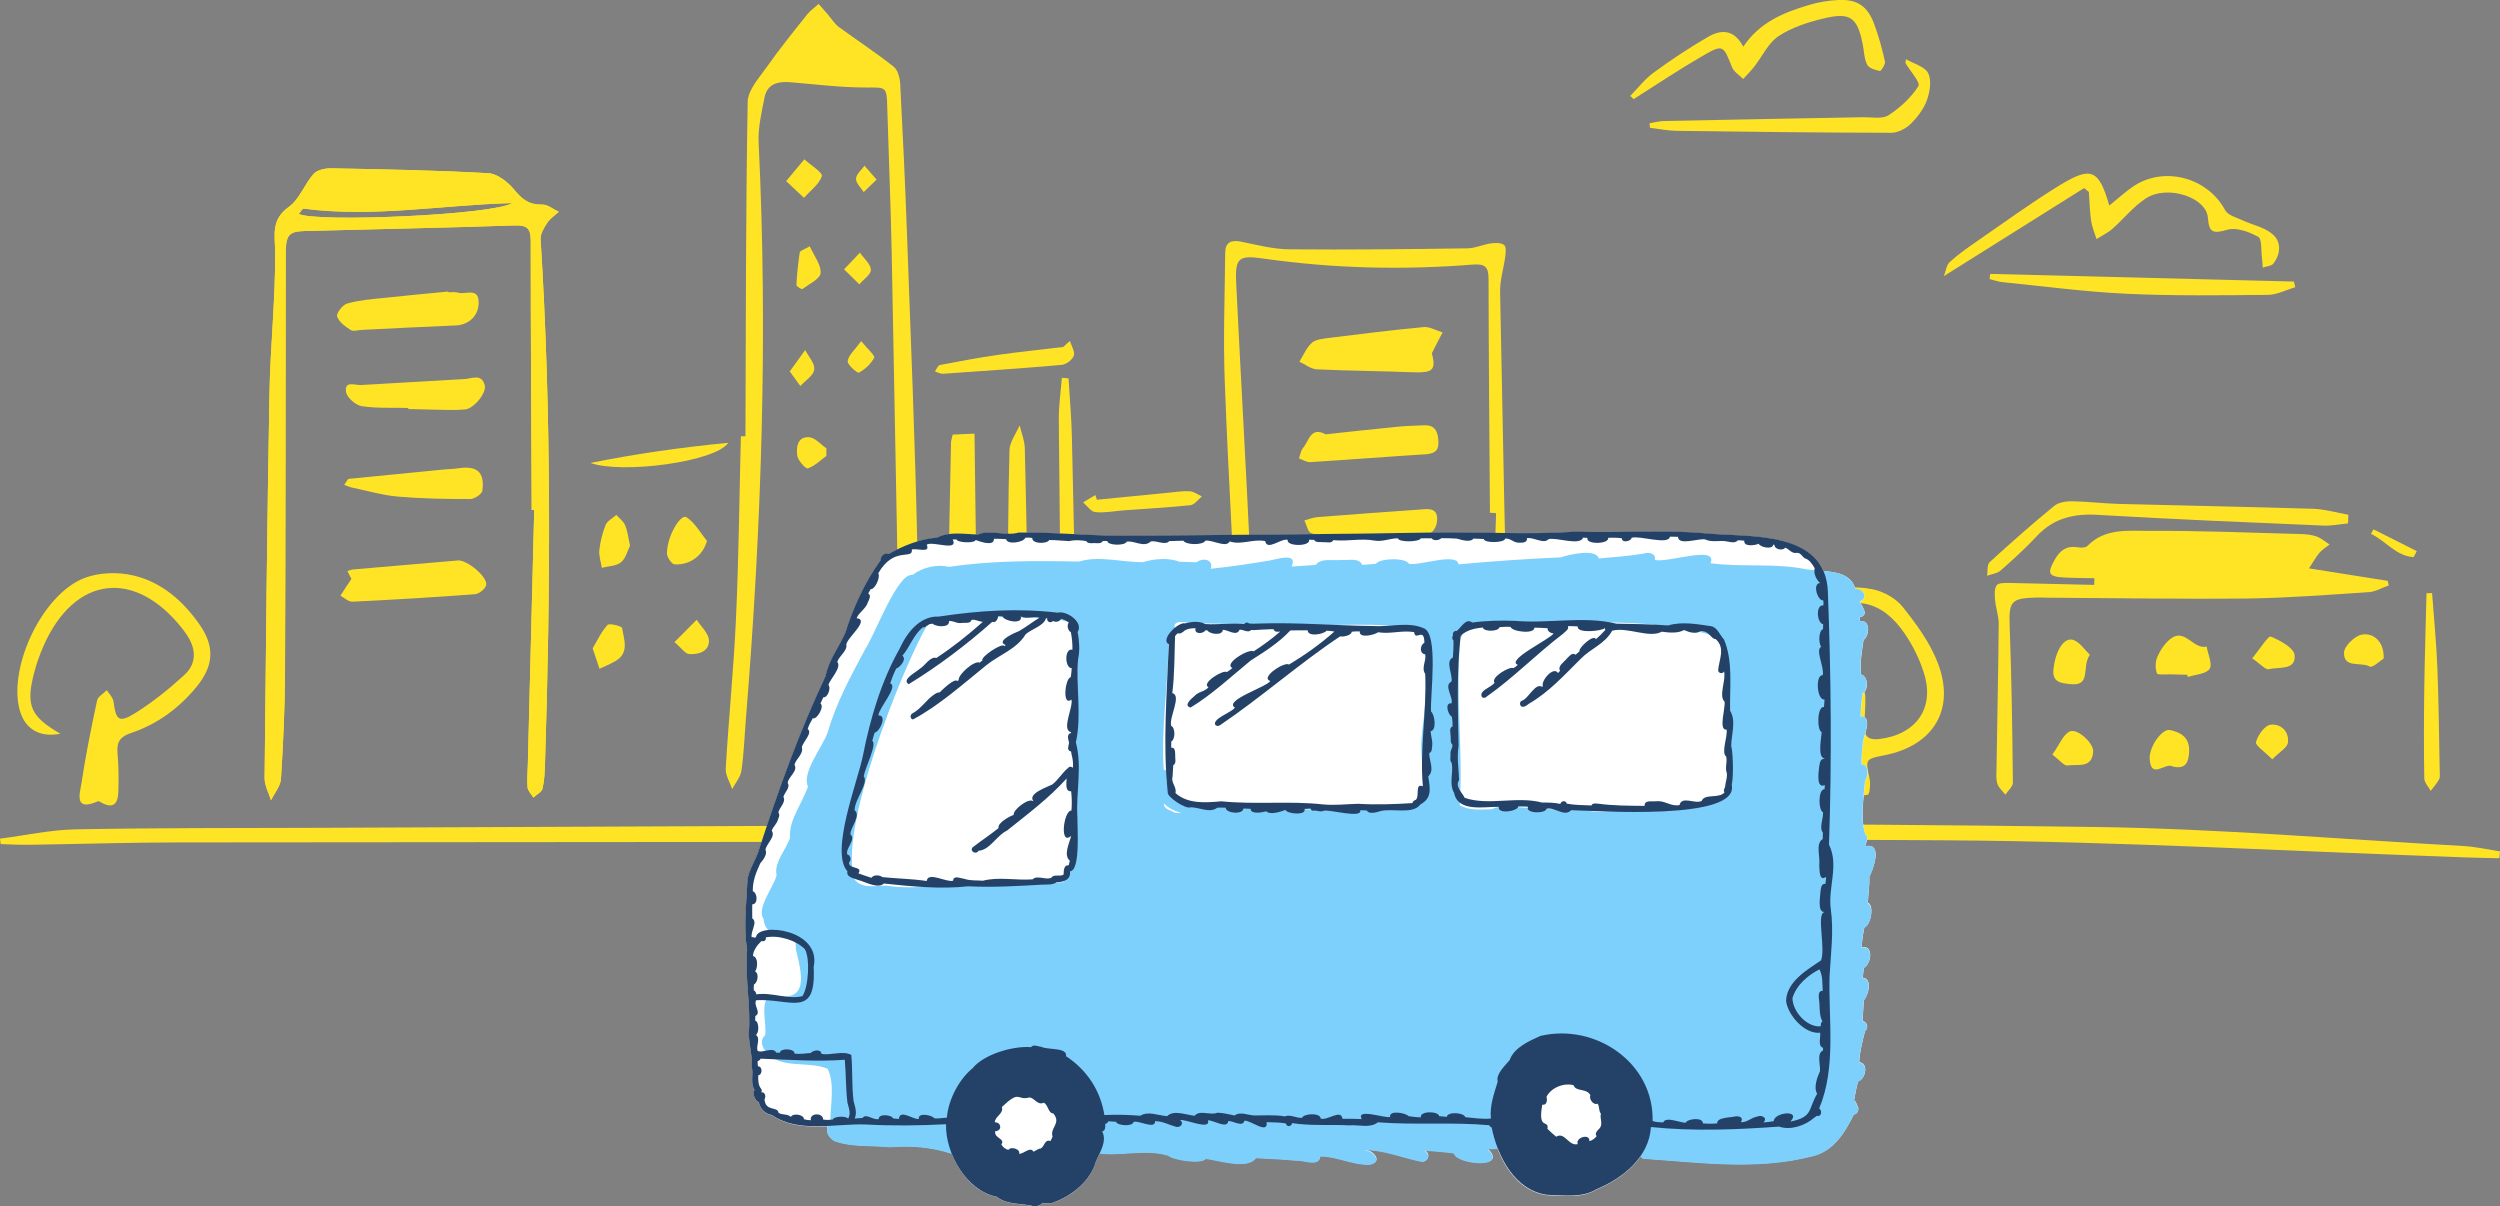 <?xml version="1.0" encoding="utf-8"?>
<!-- Generator: Adobe Illustrator 27.8.1, SVG Export Plug-In . SVG Version: 6.00 Build 0)  -->
<svg version="1.1" id="レイヤー_1" xmlns="http://www.w3.org/2000/svg" xmlns:xlink="http://www.w3.org/1999/xlink" x="0px"
	 y="0px" viewBox="0 0 179.99 86.86" style="enable-background:new 0 0 179.99 86.86;" xml:space="preserve">
<rect x="0" y="0" width="179.99" height="86.86" fill="#808080" stroke="none"/>
<style type="text/css">
	.st0{fill:#FFE426;}
	.st1{clip-path:url(#SVGID_00000039830404010436173770000006877592858063438495_);fill:#FFE426;}
	.st2{fill:#FFFFFF;}
	.st3{fill:#7DD0FC;}
	.st4{fill:#244267;}
</style>
<g>
	<g>
		<path class="st0" d="M179.94,61.79c-0.81-0.02-1.62-0.03-2.42-0.06c-12.38-0.43-24.76-1.14-37.14-1.23
			c-22.07-0.16-44.14,0.07-66.21,0.1c-20.41,0.03-40.81,0.02-61.22,0.05c-3.61,0-7.23,0.12-10.84,0.17
			c-0.69,0.01-1.38-0.03-2.06-0.05C0.03,60.64,0.01,60.51,0,60.38c1.8-0.23,3.6-0.63,5.41-0.67c5.81-0.11,11.63-0.09,17.45-0.11
			c17.87-0.08,35.74-0.14,53.61-0.23c4.65-0.02,9.31-0.17,13.96-0.16c20.14,0.07,40.28,0.05,60.41,0.33
			c8.84,0.12,17.68,0.88,26.51,1.37c0.88,0.05,1.76,0.25,2.64,0.39C179.97,61.45,179.96,61.62,179.94,61.79z"/>
		<g>
			<g>
				<path id="SVGID_1_" class="st0" d="M38.28,36.72c-0.03-6.46-0.07-12.93-0.07-19.39c0-0.88-0.26-1.13-1.15-1.1
					C32.04,16.4,27.02,16.5,22,16.63c-1.22,0.03-1.43,0.26-1.43,1.71c-0.01,10.05-0.01,20.1-0.05,30.14
					c-0.01,2.53-0.13,5.06-0.29,7.59c-0.03,0.53-0.47,1.03-0.72,1.55c-0.16-0.53-0.46-1.06-0.46-1.59
					c0.09-9.23,0.18-18.45,0.35-27.68c0.06-3.38,0.43-6.77,0.41-10.15c-0.01-1.29-0.32-2.36,0.98-3.3c0.77-0.55,1.13-1.64,1.79-2.38
					c0.26-0.29,0.84-0.41,1.27-0.4c3.77,0.07,7.54,0.14,11.31,0.35c0.66,0.04,1.43,0.65,1.88,1.21c0.56,0.69,1.08,1.08,2,1.05
					c0.39-0.01,0.79,0.33,1.19,0.52c-0.28,0.26-0.63,0.48-0.83,0.79c-0.23,0.35-0.5,0.79-0.48,1.17
					c0.79,12.57,0.72,25.14,0.32,37.72c-0.02,0.62-0.04,1.25-0.18,1.85c-0.06,0.25-0.43,0.43-0.66,0.64
					c-0.15-0.24-0.39-0.48-0.42-0.73c-0.05-0.54,0.01-1.09,0.02-1.63c0.15-6.11,0.31-12.22,0.46-18.34
					C38.4,36.72,38.34,36.72,38.28,36.72z M36.87,14.62c-5,0.13-10,1.06-15.01,0.4c-0.09-0.01-0.22,0.24-0.35,0.38
					C22.72,16.03,35.55,15.48,36.87,14.62z"/>
			</g>
			<g>
				<defs>
					<path id="SVGID_00000144320267246678852490000001705963707047057080_" d="M38.28,36.72c-0.03-6.46-0.07-12.93-0.07-19.39
						c0-0.88-0.26-1.13-1.15-1.1C32.04,16.4,27.02,16.5,22,16.63c-1.22,0.03-1.43,0.26-1.43,1.71c-0.01,10.05-0.01,20.1-0.05,30.14
						c-0.01,2.53-0.13,5.06-0.29,7.59c-0.03,0.53-0.47,1.03-0.72,1.55c-0.16-0.53-0.46-1.06-0.46-1.59
						c0.09-9.23,0.18-18.45,0.35-27.68c0.06-3.38,0.43-6.77,0.41-10.15c-0.01-1.29-0.32-2.36,0.98-3.3
						c0.77-0.55,1.13-1.64,1.79-2.38c0.26-0.29,0.84-0.41,1.27-0.4c3.77,0.07,7.54,0.14,11.31,0.35c0.66,0.04,1.43,0.65,1.88,1.21
						c0.56,0.69,1.08,1.08,2,1.05c0.39-0.01,0.79,0.33,1.19,0.52c-0.28,0.26-0.63,0.48-0.83,0.79c-0.23,0.35-0.5,0.79-0.48,1.17
						c0.79,12.57,0.72,25.14,0.32,37.72c-0.02,0.62-0.04,1.25-0.18,1.85c-0.06,0.25-0.43,0.43-0.66,0.64
						c-0.15-0.24-0.39-0.48-0.42-0.73c-0.05-0.54,0.01-1.09,0.02-1.63c0.15-6.11,0.31-12.22,0.46-18.34
						C38.4,36.72,38.34,36.72,38.28,36.72z M36.87,14.62c-5,0.13-10,1.06-15.01,0.4c-0.09-0.01-0.22,0.24-0.35,0.38
						C22.72,16.03,35.55,15.48,36.87,14.62z"/>
				</defs>
				<clipPath id="SVGID_00000144304651956791887770000017903927900167408312_">
					<use xlink:href="#SVGID_00000144320267246678852490000001705963707047057080_"  style="overflow:visible;"/>
				</clipPath>
				<path style="clip-path:url(#SVGID_00000144304651956791887770000017903927900167408312_);fill:#FFE426;" d="M172.2,61.51
					c0.02-0.17,0.03-0.34,0.05-0.5c-0.82-0.13-1.64-0.33-2.47-0.38c-8.28-0.48-16.56-1.22-24.85-1.32
					c-18.88-0.25-37.75-0.2-56.63-0.23c-4.36-0.01-8.73,0.15-13.09,0.18c-16.75,0.12-33.51,0.21-50.26,0.31
					c-5.45,0.03-10.91,0.02-16.36,0.14c-1.7,0.04-3.38,0.44-5.08,0.67c0.02,0.13,0.03,0.26,0.05,0.39c0.64,0.02,1.29,0.06,1.93,0.04
					c3.39-0.06,6.78-0.17,10.16-0.18c19.13-0.06,38.26-0.08,57.39-0.14c20.69-0.07,41.38-0.33,62.07-0.2
					c11.61,0.07,23.21,0.76,34.81,1.17C170.68,61.48,171.44,61.49,172.2,61.51z M38.28,36.72c0.06,0,0.12,0,0.18,0
					c-0.15,6.11-0.31,12.22-0.46,18.34c-0.01,0.55-0.07,1.09-0.02,1.63c0.03,0.26,0.27,0.49,0.42,0.73c0.23-0.21,0.6-0.39,0.66-0.64
					c0.14-0.6,0.16-1.23,0.18-1.85c0.4-12.58,0.47-25.15-0.32-37.72c-0.02-0.38,0.25-0.82,0.48-1.17c0.21-0.31,0.55-0.53,0.83-0.79
					c-0.4-0.18-0.8-0.53-1.19-0.52c-0.92,0.03-1.44-0.37-2-1.05c-0.46-0.56-1.22-1.17-1.88-1.21c-3.76-0.21-7.54-0.28-11.31-0.35
					c-0.43-0.01-1.02,0.11-1.27,0.4c-0.66,0.74-1.02,1.82-1.79,2.38c-1.3,0.93-0.99,2.01-0.98,3.3c0.02,3.38-0.35,6.76-0.41,10.15
					c-0.16,9.23-0.26,18.45-0.35,27.68c-0.01,0.53,0.3,1.06,0.46,1.59c0.25-0.52,0.69-1.02,0.72-1.55c0.16-2.53,0.28-5.06,0.29-7.59
					c0.04-10.05,0.03-20.1,0.05-30.14c0-1.45,0.21-1.68,1.43-1.71c5.02-0.12,10.04-0.23,15.06-0.4c0.88-0.03,1.15,0.22,1.15,1.1
					C38.21,23.79,38.25,30.26,38.28,36.72z M53.67,31.41c-0.11,0-0.21,0-0.32-0.01c-0.11,4.36-0.15,8.73-0.35,13.08
					c-0.16,3.62-0.52,7.23-0.74,10.84c-0.03,0.48,0.3,0.99,0.46,1.48c0.23-0.44,0.6-0.86,0.67-1.33c0.18-1.23,0.22-2.48,0.32-3.72
					c1.13-13.8,1.6-27.61,0.92-41.45c-0.05-1.09,0.22-2.2,0.42-3.28c0.19-1.01,0.97-1.18,1.86-1.11c1.81,0.14,3.63,0.38,5.44,0.38
					c1.47,0,1.5-0.09,1.54,1.44c0.1,3.5,0.25,7.01,0.32,10.51c0.24,12.07,0.44,24.15,0.69,36.22c0.01,0.59,0.29,1.17,0.45,1.75
					c0.99-0.27,0.68-1.12,0.69-1.74c0.04-5.1,0.13-10.21,0.01-15.31c-0.16-7.44-0.47-14.87-0.74-22.31
					c-0.13-3.61-0.3-7.22-0.49-10.83c-0.02-0.43-0.17-1-0.47-1.23c-1.27-1-2.64-1.89-3.95-2.86c-0.3-0.22-0.5-0.56-0.75-0.85
					c-0.23-0.27-0.47-0.54-0.7-0.81c-0.27,0.24-0.59,0.46-0.81,0.74c-0.99,1.24-1.99,2.47-2.9,3.77c-0.56,0.8-1.38,1.69-1.4,2.55
					C53.69,15.36,53.7,23.39,53.67,31.41z M107.27,36.92c0.14,0,0.28,0,0.42,0.01c-0.1,3.81-0.25,7.63-0.27,11.44
					c-0.01,2.76,0.15,5.53,0.3,8.28c0.02,0.36,0.45,0.7,0.69,1.05c0.16-0.38,0.48-0.75,0.47-1.13c-0.04-1.71-0.22-3.42-0.26-5.13
					c-0.23-10.16-0.45-20.32-0.64-30.48c-0.02-0.83,0.26-1.65,0.37-2.49c0.04-0.29,0.07-0.73-0.08-0.85
					c-0.22-0.17-0.63-0.16-0.94-0.12c-0.57,0.08-1.13,0.35-1.69,0.36c-4.28,0.06-8.56,0.11-12.84,0.07
					c-1.18-0.01-2.35-0.34-3.52-0.56c-0.69-0.13-1.08,0.08-1.09,0.8c-0.03,3.11-0.15,6.23-0.03,9.34
					c0.27,6.88,0.69,13.76,0.99,20.65c0.14,3.07,0.14,6.15,0.25,9.22c0.01,0.37,0.34,0.73,0.52,1.1c0.21-0.37,0.44-0.74,0.63-1.12
					c0.05-0.09,0.02-0.23,0.02-0.35c-0.18-5.41-0.31-10.82-0.55-16.23c-0.3-6.81-0.71-13.61-1.04-20.41
					c-0.09-1.85,0.18-2.02,1.99-1.77c4.99,0.71,10.01,0.83,15.03,0.43c0.93-0.07,1.15,0.19,1.15,1.05
					C107.18,25.7,107.23,31.31,107.27,36.92z M146.1,41.63c0,0.15-0.01,0.3-0.01,0.45c-2.03-0.05-4.06-0.11-6.08-0.14
					c-0.33-0.01-0.81-0.02-0.94,0.17c-0.18,0.26-0.15,0.71-0.11,1.07c0.05,0.57,0.27,1.13,0.26,1.69c-0.03,3.5-0.11,7.01-0.16,10.51
					c-0.01,0.35-0.03,0.72,0.07,1.04c0.1,0.29,0.37,0.51,0.57,0.76c0.19-0.29,0.54-0.58,0.54-0.86c-0.04-3.74-0.09-7.47-0.23-11.21
					c-0.07-1.83,0.07-2.07,1.95-2.12c0.23-0.01,0.47,0.01,0.7,0.01c4.83,0.03,9.66,0.12,14.49,0.06c2.91-0.03,5.83-0.26,8.74-0.46
					c0.48-0.03,0.94-0.31,1.41-0.48c-0.02-0.11-0.04-0.22-0.07-0.33c-1.81-0.29-3.62-0.57-5.67-0.9c0.32-0.49,0.51-0.84,0.76-1.13
					c0.2-0.23,0.48-0.39,0.72-0.59c-0.3-0.2-0.59-0.45-0.92-0.57c-0.36-0.13-0.76-0.17-1.15-0.18c-3.66-0.09-7.32-0.24-10.98-0.23
					c-1.5,0.01-3.13-0.19-4.37,1.07c-0.13,0.13-0.46,0.15-0.67,0.12c-0.85-0.14-1.33,0.21-1.74,0.96c-0.47,0.87-0.41,1.14,0.6,1.2
					C144.56,41.61,145.33,41.61,146.1,41.63z M68.59,31.29c-0.05,0.24-0.11,0.39-0.12,0.53c-0.07,3.69-0.17,7.38-0.18,11.07
					c-0.01,2.37,0.11,4.75,0.23,7.12c0.01,0.32,0.28,0.66,0.51,0.91c0.05,0.06,0.58-0.12,0.65-0.29c0.29-0.66,0.67-1.37,0.67-2.06
					c-0.02-5.74-0.11-11.49-0.19-17.36C69.57,31.25,69.08,31.27,68.59,31.29z M-5.65,36.98c1.7,0.36,1.68,0.36,1.63,1.48
					c-0.23,5.8-0.44,11.6-0.66,17.4c-0.01,0.31-0.05,0.64,0.04,0.93c0.06,0.21,0.32,0.37,0.49,0.55c0.18-0.17,0.47-0.32,0.52-0.53
					c0.11-0.49,0.12-1,0.13-1.51c0.08-5.53,0.15-11.06,0.21-16.59c0.02-1.49,0.23-1.78,1.59-1.87c1.17-0.08,2.33-0.14,3.5-0.19
					c1.75-0.08,3.5-0.13,5.25-0.26c0.28-0.02,0.54-0.4,0.8-0.62c-0.27-0.16-0.54-0.42-0.82-0.45c-0.66-0.05-1.32-0.01-1.98,0.03
					c-2.83,0.18-5.67,0.33-8.49,0.6C-4.2,36.01-5.09,36.12-5.65,36.98z M151.86,14.8c-0.75-2.59-1.28-2.85-3.54-1.48
					c-2.06,1.25-4.01,2.69-6,4.06c-0.67,0.46-1.34,0.94-1.95,1.49c-0.23,0.21-0.27,0.63-0.42,1.01c3.52-2.21,6.81-4.27,10.1-6.34
					c0.11,0.09,0.23,0.18,0.34,0.28c0.05,0.68,0.06,1.37,0.16,2.05c0.07,0.46,0.26,0.89,0.39,1.34c0.39-0.24,0.81-0.44,1.15-0.74
					c0.82-0.71,1.51-1.6,2.41-2.19c1.54-1.01,4.35-0.09,4.46,1.4c0.08,1.1,0.4,1.15,1.4,0.86c0.65-0.19,1.57,0.15,2.22,0.51
					c0.28,0.16,0.2,0.97,0.27,1.49c0.03,0.24,0.04,0.49,0.06,0.73c0.26-0.09,0.63-0.11,0.77-0.3c0.52-0.7,0.58-1.57-0.08-2.12
					c-0.58-0.48-1.42-0.64-2.13-0.98c-0.45-0.21-1.07-0.37-1.27-0.74c-1.28-2.39-4.48-3.22-6.7-1.65
					C152.96,13.86,152.48,14.3,151.86,14.8z M76.93,27.24c-0.16-0.01-0.31-0.03-0.47-0.04c-0.08,1.01-0.23,2.03-0.22,3.04
					c0.06,7.9,0.14,15.79,0.26,23.69c0.01,0.54,0.39,1.56,0.5,1.55c0.99-0.11,0.65-0.99,0.64-1.56c-0.13-7.5-0.29-15.01-0.46-22.51
					C77.14,30.02,77.01,28.63,76.93,27.24z M164.35,37.68c0.01-0.21,0.02-0.42,0.04-0.62c-0.84-0.15-1.68-0.4-2.52-0.43
					c-4.67-0.15-9.34-0.23-14-0.35c-1.11-0.03-2.22-0.18-3.34-0.19c-0.44-0.01-0.99,0.07-1.31,0.33c-1.59,1.3-3.14,2.66-4.65,4.05
					c-0.2,0.18-0.13,0.65-0.18,0.98c0.33-0.12,0.73-0.16,0.97-0.37c0.9-0.8,1.8-1.61,2.62-2.49c1.23-1.31,2.69-1.62,4.44-1.52
					c5.4,0.33,10.8,0.54,16.21,0.77C163.19,37.86,163.77,37.74,164.35,37.68z M117.37,6.91c0.08,0.07,0.16,0.13,0.25,0.2
					c1.64-1.03,3.25-2.12,4.93-3.09c1.52-0.88,1.52-0.82,2.16,0.79c0.13,0.34,0.53,0.57,0.8,0.85c0.26-0.29,0.55-0.57,0.79-0.88
					c0.58-0.75,1.01-1.71,1.76-2.21c0.95-0.63,2.12-0.99,3.24-1.27c1.93-0.47,2.43-0.08,2.82,1.86c0.1,0.49,0.1,1.04,0.32,1.47
					c0.13,0.25,0.58,0.39,0.92,0.45c0.08,0.02,0.41-0.48,0.36-0.68c-0.2-0.91-0.45-1.81-0.77-2.68c-0.47-1.3-1.22-1.81-2.57-1.75
					c-0.73,0.03-1.47,0.16-2.17,0.37c-1.79,0.54-3.51,1.24-4.69,2.99c-0.7-1.32-1.66-1.22-2.58-0.68c-1.34,0.79-2.64,1.65-3.89,2.56
					C118.41,5.7,117.92,6.34,117.37,6.91z M-1.81,5.82c-0.4-0.55-0.63-0.85-0.85-1.16c-0.52-0.74-0.59-1.55-0.11-2.3
					c1.02-1.62,2.42-2.74,4.36-3.03c1.19-0.18,2.24,0.29,2.67,1.41c0.31,0.8,0.48,1.74,0.41,2.6c-0.19,2.3-2.3,3.2-4.17,1.89
					C0.29,5.08-0.05,5.12-0.32,5.07c0,0.31-0.13,0.8,0.01,0.9c0.64,0.46,1.32,1.05,2.05,1.16c1.97,0.3,3.96-1.57,4.18-3.72
					c0.27-2.64-1.16-4.93-3.25-5.2C2.52-1.81,2.36-1.81,2.2-1.82c-2.35-0.06-5.23,1.92-6,4.14C-4.31,3.8-3.63,5.16-1.81,5.82z
					 M-0.88,47.89L-0.88,47.89c-0.03,1.32-0.1,2.65-0.07,3.97c0.01,0.36,0.31,0.7,0.48,1.06c0.27-0.21,0.54-0.42,0.8-0.64
					c0.14-0.11,0.25-0.38,0.37-0.37c1.53,0.08,1.21-0.99,1.14-1.85c-0.22-2.81-1.07-5.61-0.18-8.46c0.07-0.21-0.2-0.67-0.43-0.81
					c-0.4-0.24-1.96,1-1.97,1.5C-0.79,44.16-0.83,46.02-0.88,47.89z M103.09,25.43c0.35-0.7,0.56-1.1,0.76-1.49
					c-0.45-0.14-0.92-0.42-1.36-0.38c-2.28,0.21-4.55,0.5-6.83,0.78c-0.42,0.05-0.93,0.09-1.22,0.35c-0.39,0.35-0.61,0.89-0.9,1.36
					c0.42,0.19,0.82,0.53,1.25,0.55c2.29,0.11,4.58,0.13,6.87,0.21C103.19,26.85,103.39,26.64,103.09,25.43z M137.22,4.26
					c-0.01,0.09-0.01,0.18-0.02,0.28c0.34,0.57,1.1,1.42,0.94,1.67c-0.53,0.83-1.32,1.56-2.16,2.1c-0.46,0.29-1.21,0.13-1.83,0.14
					c-4.75,0.09-9.5,0.18-14.25,0.27c-0.37,0.01-0.75,0.11-1.12,0.16c0.01,0.11,0.02,0.22,0.03,0.33c0.65,0.08,1.29,0.21,1.94,0.22
					c5.14,0.07,10.28,0.13,15.42,0.14c0.47,0,1.05-0.29,1.4-0.63c0.49-0.48,0.95-1.08,1.18-1.72c0.22-0.6,0.35-1.43,0.09-1.94
					C138.58,4.79,137.77,4.59,137.22,4.26z M25.3,41.68c-0.34,0.5-0.57,0.85-0.8,1.2c0.28,0.15,0.57,0.44,0.85,0.43
					c2.95-0.14,5.91-0.32,8.85-0.54c0.29-0.02,0.73-0.37,0.79-0.65c0.14-0.57-1.39-1.83-2.03-1.78c-2.52,0.22-5.04,0.43-7.56,0.65
					C25.29,41,25.19,41.05,25,41.1C25.14,41.37,25.26,41.59,25.3,41.68z M165.25,20.68c-0.03-0.14-0.07-0.28-0.1-0.42
					c-7.29-0.18-14.57-0.36-21.86-0.55c-0.02,0.12-0.03,0.25-0.05,0.37c0.3,0.08,0.6,0.19,0.91,0.22c2.98,0.3,5.96,0.7,8.96,0.84
					c3.38,0.16,6.77,0.12,10.15,0.08C163.93,21.22,164.59,20.87,165.25,20.68z M74.32,46.38c-0.08-0.04-0.16-0.07-0.25-0.11
					c-0.09-4.66-0.17-9.32-0.28-13.98c-0.01-0.55-0.24-1.1-0.37-1.65c-0.26,0.59-0.72,1.18-0.73,1.78
					c-0.1,3.65-0.11,7.31-0.11,10.96c0,1.01,0.08,2.02,0.25,3.02c0.05,0.29,0.53,0.52,0.82,0.77C73.86,46.9,74.09,46.64,74.32,46.38
					z M32.28,21.04c0-0.02,0-0.04-0.01-0.06c-1.55,0.15-3.1,0.29-4.64,0.46c-0.88,0.1-1.78,0.17-2.63,0.4
					c-0.32,0.09-0.8,0.71-0.73,0.93c0.13,0.4,0.59,0.72,0.98,0.98c0.19,0.12,0.53,0.01,0.8-0.01c2.25-0.11,4.5-0.23,6.76-0.32
					c0.92-0.03,1.69-0.7,1.65-1.74c-0.05-0.99-0.96-0.45-1.48-0.62C32.76,21,32.51,21.05,32.28,21.04z M6.79,45.8
					c-0.06,0-0.12,0-0.18,0c0.03-1.2,0.13-2.41,0.05-3.61c-0.02-0.36-0.62-1.03-0.77-0.99c-0.48,0.16-1.24,0.58-1.23,0.9
					c0.01,2.5-0.95,5,0,7.49c0.15,0.4,0.33,0.78,0.49,1.17c0.46-0.27,0.96-0.48,1.35-0.83c0.18-0.16,0.19-0.57,0.21-0.87
					C6.74,47.98,6.76,46.89,6.79,45.8z M95.44,31.27c-1.08-0.6-1.19,0.46-1.61,0.95c-0.17,0.2-0.21,0.51-0.31,0.77
					c0.28,0.09,0.56,0.29,0.82,0.27c2.75-0.17,5.5-0.39,8.25-0.56c0.6-0.04,0.99-0.19,0.97-0.86c-0.03-0.68-0.18-1.26-1.04-1.23
					c-0.62,0.03-1.24,0.04-1.86,0.1C98.92,30.9,97.18,31.09,95.44,31.27z M9.9,37.71c-0.11,0-0.23-0.01-0.34-0.01
					c-0.08,0.6-0.24,1.2-0.23,1.8c0.09,4.9,0.19,9.79,0.34,14.68c0.02,0.61-0.37,1.5,0.67,1.67c0.07,0.01,0.47-1.09,0.45-1.67
					c-0.22-5.24-0.49-10.48-0.75-15.73C10.02,38.21,9.94,37.96,9.9,37.71z M99.06,45.05c0,0.03,0,0.05,0,0.08
					c0.93,0.02,1.86,0.06,2.8,0.06c0.58,0,1.8-1.22,1.69-1.74c-0.19-0.92-0.96-0.61-1.53-0.58c-2.25,0.1-4.5,0.26-6.75,0.37
					c-0.69,0.03-1.04,0.3-0.92,0.99c0.1,0.6,0.27,1.11,1.11,1.01C96.66,45.12,97.86,45.11,99.06,45.05z M29.4,29.37
					c0,0.03,0,0.05,0,0.08c0.58,0.01,1.17,0.04,1.75,0.04c0.78,0.01,1.56,0.06,2.33-0.01c0.65-0.06,1.57-1.2,1.43-1.74
					c-0.23-0.87-0.93-0.48-1.45-0.45c-2.48,0.13-4.97,0.3-7.45,0.43c-0.46,0.02-1.19-0.33-1.09,0.49c0.05,0.4,0.68,0.96,1.12,1.03
					C27.14,29.41,28.28,29.34,29.4,29.37z M96.03,50.96c1.2,0.03,2.41,0.12,3.61,0.07c1.35-0.06,3.01,0.62,3.67-1.37
					c0.12-0.35,0.36-0.65,0.54-0.97c-0.39-0.11-0.78-0.32-1.15-0.3c-2.52,0.13-5.05,0.31-7.57,0.5c-0.26,0.02-0.65,0.17-0.74,0.37
					C94.15,49.79,95.4,51.18,96.03,50.96z M97.2,39.02c0.01-0.05,0.02-0.1,0.03-0.14c1.63-0.07,3.25-0.14,4.88-0.21
					c0.84-0.04,1.34-0.54,1.35-1.3c0.01-0.88-0.75-0.71-1.31-0.68c-2.43,0.16-4.87,0.34-7.3,0.54c-0.32,0.03-0.63,0.16-0.95,0.24
					c0.16,0.32,0.25,0.84,0.48,0.91C95.3,38.67,96.26,38.82,97.2,39.02z M25.07,34.48c-0.1,0.15-0.19,0.29-0.29,0.44
					c0.18,0.06,0.36,0.15,0.55,0.19c1.09,0.23,2.18,0.55,3.29,0.65c1.74,0.15,3.49,0.18,5.23,0.18c0.31,0,0.85-0.36,0.88-0.61
					c0.17-1.33-0.38-1.81-1.7-1.61c-0.38,0.06-0.77,0.06-1.16,0.1C29.6,34.04,27.33,34.26,25.07,34.48z M117.01,49.77
					c0.01,0,0.02,0,0.03,0c-0.06-1.55-0.14-3.1-0.15-4.66c-0.01-0.73,0.18-1.46,0.15-2.19c-0.01-0.3-0.36-0.59-0.56-0.88
					c-0.16,0.3-0.43,0.59-0.45,0.89c-0.05,0.77,0.03,1.54,0.04,2.31c0.01,3.26-0.02,6.52,0.04,9.78c0.01,0.34,0.43,0.68,0.66,1.01
					c0.15-0.34,0.42-0.69,0.42-1.03C117.16,53.27,117.07,51.52,117.01,49.77z M127.41,42.99c-0.12,0.01-0.25,0.02-0.37,0.03
					c-0.04,0.06-0.13,0.12-0.13,0.18c0,4.23,0,8.46,0.01,12.68c0,0.04,0,0.09,0.02,0.11c0.21,0.28,0.43,0.56,0.65,0.84
					c0.17-0.33,0.5-0.66,0.5-1c0.01-1.98,0.01-3.96-0.1-5.94C127.86,47.59,127.61,45.29,127.41,42.99z M170.41,42.7
					c-0.14,0-0.27,0.01-0.41,0.01c-0.06,2.27-0.13,4.53-0.16,6.8c-0.03,2.17-0.04,4.35,0,6.52c0,0.3,0.3,0.6,0.46,0.91
					c0.21-0.28,0.45-0.54,0.61-0.84c0.08-0.15,0.05-0.38,0.04-0.57c-0.05-2.48-0.07-4.97-0.17-7.45
					C170.72,46.29,170.54,44.5,170.41,42.7z M-8.41,4.79c-2.17-0.85-11.89,3.35-12.45,5.49c0.61-0.19,1.13-0.27,1.57-0.49
					C-15.75,7.94-12.39,5.71-8.41,4.79z M127.39,41.98c0.05-0.39,0.25-0.87,0.11-1.2c-0.09-0.2-0.72-0.2-1.11-0.21
					c-0.97-0.02-1.95-0.01-2.92,0c-2.54,0.04-5.08,0.08-7.62,0.13c-0.03,0.11-0.06,0.22-0.09,0.34c0.22,0.11,0.44,0.32,0.67,0.33
					c2.95,0.13,5.9,0.22,8.85,0.34C125.89,41.74,126.5,41.86,127.39,41.98z M120,47.46c-0.09,0-0.17,0.01-0.26,0.01
					c-0.04,1.57-0.09,3.13-0.09,4.7c0,0.14,0.47,0.45,0.56,0.4c0.63-0.35,1.51-0.46,1.43-1.54c-0.13-1.63-0.17-3.26-0.27-4.89
					c-0.01-0.16-0.19-0.3-0.45-0.68c-0.05,0.73-0.06,1.19-0.13,1.63c-0.07,0.45-0.22,0.88-0.4,1.55
					C120.2,48.08,120.1,47.77,120,47.46z M77.03,24.55c-0.16,0.14-0.33,0.29-0.49,0.43c-1.54,0.18-3.09,0.34-4.63,0.56
					c-1.42,0.2-2.84,0.47-4.25,0.74c-0.14,0.03-0.24,0.3-0.36,0.46c0.19,0.06,0.39,0.18,0.58,0.17c2.85-0.19,5.71-0.39,8.55-0.64
					c0.32-0.03,0.77-0.37,0.87-0.66C77.41,25.32,77.14,24.91,77.03,24.55z M42.51,33.33c2.23,0.81,9.01-0.07,9.92-1.45
					C48.92,32.22,45.7,32.69,42.51,33.33z M152.78,48.58c0.02,0.05,0.03,0.1,0.05,0.16c0.55-0.18,1.32-0.2,1.57-0.58
					c0.23-0.34-0.12-1.06-0.21-1.61c-0.97,0.23-1.56-1.38-2.61-0.55c-0.41,0.32-0.73,0.81-0.94,1.29c-0.15,0.35-0.16,0.84-0.03,1.19
					c0.05,0.13,0.67,0.05,1.03,0.07C152.01,48.56,152.39,48.57,152.78,48.58z M-3.31,10.55c-0.09-0.02-0.19-0.05-0.28-0.07
					c-1.28,2.56-2.58,5.11-3.82,7.69c-0.17,0.35-0.07,0.84-0.09,1.26c0.33-0.25,0.82-0.43,0.98-0.77c1.03-2.18,2-4.39,2.94-6.61
					C-3.39,11.59-3.4,11.05-3.31,10.55z M78.97,35.98c-0.03-0.11-0.07-0.22-0.1-0.34c-0.29,0.18-0.59,0.36-0.88,0.53
					c0.29,0.24,0.57,0.67,0.88,0.7c0.68,0.06,1.38-0.08,2.08-0.13c1.59-0.12,3.18-0.2,4.77-0.37c0.29-0.03,0.55-0.41,0.82-0.63
					c-0.29-0.13-0.57-0.35-0.86-0.37c-0.5-0.03-1.01,0.05-1.51,0.1C82.44,35.64,80.71,35.81,78.97,35.98z M50.9,38.94
					c-0.48-0.58-0.86-1.3-1.46-1.69C49,36.96,48,38.66,48.03,39.87c0,0.27,0.34,0.76,0.55,0.77C49.69,40.7,50.61,40,50.9,38.94z
					 M45.36,39.29c-0.13-0.59-0.18-1.07-0.35-1.49c-0.12-0.28-0.41-0.49-0.63-0.73c-0.27,0.24-0.65,0.43-0.77,0.73
					c-0.24,0.57-0.39,1.19-0.45,1.8c-0.05,0.42,0.11,0.85,0.18,1.28c0.47-0.12,1.03-0.11,1.37-0.39
					C45.05,40.21,45.17,39.66,45.36,39.29z M79.04,49.55c-0.06,0.69,0.08,1.15,0.96,0.78c0.24-0.1,0.57-0.04,0.75-0.18
					c0.39-0.3,1.06-0.86,0.99-1.02c-0.3-0.65-0.73-1.41-1.32-1.7c-0.75-0.36-0.96,0.5-1.16,1.08
					C79.14,48.84,79.11,49.19,79.04,49.55z M145.77,47.14c-0.38-0.36-0.71-0.89-1.17-1.06c-0.69-0.25-1.31,0.77-1.45,2.12
					c-0.1,0.96,0.61,0.98,1.19,1.05C145.93,49.44,145.15,48.02,145.77,47.14z M151.72,55.18c0.94,0.23,1.15-0.27,1.2-1.07
					c0.05-1.01-0.58-1.39-1.38-1.56c-0.57-0.12-1.52,1.22-1.46,2.1C150.18,56.15,151.22,54.86,151.72,55.18z M7.76-3.05
					c0.09,0.06,0.18,0.13,0.27,0.19c1.02-0.84,2.02-1.7,3.06-2.52c0.58-0.45,1.25-0.78,1.82-1.24c0.2-0.16,0.23-0.55,0.33-0.83
					c-0.28,0.02-0.64-0.06-0.83,0.08c-1.12,0.83-2.23,1.67-3.27,2.59C8.6-4.29,8.21-3.63,7.76-3.05z M42.67,46.68
					c0.21,0.64,0.35,1.06,0.49,1.47c0.38-0.18,0.78-0.34,1.14-0.55c1.03-0.59,0.62-1.55,0.49-2.38c-0.02-0.14-0.93-0.38-1.05-0.23
					C43.29,45.5,42.99,46.14,42.67,46.68z M166.92,47.42c0.07-1.11-0.65-1.9-1.57-1.72c-0.51,0.1-1.26,0.83-1.28,1.3
					c-0.04,1.15,1.22,0.63,1.85,1C166.11,48.1,166.69,47.56,166.92,47.42z M124.47,45.22c-0.16-0.02-0.32-0.04-0.48-0.06
					c-0.24,1.22-0.52,2.44-0.71,3.66c-0.05,0.3,0.21,0.64,0.33,0.97c0.29-0.2,0.69-0.33,0.87-0.61
					C125.31,47.85,124.66,46.53,124.47,45.22z M143.07,54.33c0.51,0.38,0.85,0.83,1.11,0.79c0.7-0.11,1.78,0.25,1.83-1.03
					c0.02-0.57-1.11-1.66-1.68-1.42C143.84,52.87,143.58,53.61,143.07,54.33z M157.46,47.4c0.59,0.4,0.96,0.85,1.2,0.78
					c0.7-0.19,1.95,0.13,1.84-1.02c-0.05-0.52-1.05-1.06-1.72-1.33C158.62,45.76,158.04,46.69,157.46,47.4z M85.26,40.52
					c-1.5-0.07-1.23,0.82-1.35,1.38c-0.12,0.59-0.15,1.22,0.71,1.31c0.69,0.07,1.68-0.82,1.54-1.59
					C86.08,41.14,85.46,40.75,85.26,40.52z M81.05,41.86c-0.05-0.03-0.1-0.05-0.15-0.08c-0.01-0.38,0.12-0.9-0.07-1.12
					c-0.28-0.31-0.88-0.63-1.22-0.53c-0.59,0.18-0.77,2.41-0.26,2.82c0.27,0.21,0.91,0.43,0.99,0.33
					C80.66,42.87,80.83,42.34,81.05,41.86z M8.8,0.81c0.03,0.06,0.05,0.12,0.08,0.17c1.2,0.03,2.39,0.06,3.59,0.09
					c0.66,0.02,1.32,0.08,1.97,0.02c0.28-0.03,0.53-0.34,0.8-0.52c-0.27-0.14-0.54-0.4-0.81-0.4c-1.2,0.01-2.41,0.04-3.6,0.16
					C10.13,0.4,9.47,0.64,8.8,0.81z M56.6,13.04c0.56,0.53,0.92,0.87,1.28,1.2c0.46-0.51,1.09-0.96,1.29-1.56
					c0.08-0.24-0.81-0.8-1.26-1.21C57.54,11.91,57.17,12.36,56.6,13.04z M-5.43-3.32c-1.54-1.06-3.24-1.16-4.98-0.98
					c-0.14,0.01-0.3,0.32-0.34,0.51c-0.02,0.09,0.24,0.33,0.39,0.34C-8.72-3.39-7.07-3.36-5.43-3.32z M15.68,10.11
					c-1.57-1.33-3.49-1.78-5.42-2.17C12.03,8.76,13.56,10.16,15.68,10.11z M58.3,17.73c-0.42,0.25-0.7,0.33-0.72,0.44
					c-0.12,0.78-0.2,1.56-0.24,2.35c-0.01,0.09,0.37,0.32,0.43,0.29c0.48-0.35,1.27-0.72,1.31-1.15
					C59.12,19.07,58.6,18.43,58.3,17.73z M6.16,15.81c0.07-1.24-1.02-3.24-1.71-3.55c-0.22-0.1-0.5-0.08-0.75-0.11
					c-0.03,0.29-0.19,0.68-0.05,0.84C4.38,13.9,5.19,14.75,6.16,15.81z M158.9,54.67c0.54-0.55,1.08-0.84,1.13-1.2
					c0.11-0.83-0.53-1.39-1.26-1.3c-0.42,0.05-0.9,0.75-1.04,1.25C157.67,53.66,158.34,54.1,158.9,54.67z M48.56,46.23
					c0.52,0.44,0.78,0.85,1.06,0.87c0.68,0.04,1.46-0.2,1.42-1c-0.02-0.5-0.57-0.98-0.88-1.47C49.7,45.09,49.23,45.56,48.56,46.23z
					 M59.5,32.82c0-0.18,0-0.35-0.01-0.53c-0.41-0.28-0.8-0.77-1.23-0.8c-0.86-0.08-0.95,0.72-0.87,1.31
					c0.05,0.36,0.61,0.98,0.76,0.93C58.65,33.55,59.06,33.13,59.5,32.82z M56.86,26.74c0.34,0.46,0.55,0.76,0.77,1.05
					c0.35-0.39,0.94-0.75,1-1.18s-0.41-0.94-0.65-1.41C57.63,25.68,57.28,26.15,56.86,26.74z M60.77,19.39
					c0.48,0.47,0.79,0.77,1.09,1.07c0.3-0.35,0.85-0.71,0.83-1.05c-0.02-0.42-0.5-0.82-0.79-1.23
					C61.58,18.54,61.26,18.88,60.77,19.39z M62,24.56c-0.47,0.66-0.91,1.03-0.97,1.45c-0.03,0.25,0.71,0.88,0.81,0.82
					c0.44-0.25,0.87-0.64,1.1-1.08C63.01,25.6,62.47,25.14,62,24.56z M3.82-9.84C2.48-9.13,2-7.27,2.64-5.96
					C3.04-7.26,3.39-8.42,3.82-9.84z M166.19,38.11c-0.06,0.11-0.12,0.22-0.18,0.33c1.06,0.49,1.78,1.6,3.07,1.67
					c0.08-0.14,0.15-0.29,0.23-0.43C168.26,39.16,167.23,38.64,166.19,38.11z M63.11,12.93c-0.39-0.44-0.63-0.72-0.88-1
					c-0.22,0.31-0.6,0.62-0.61,0.94c-0.01,0.31,0.35,0.64,0.55,0.96C62.44,13.57,62.7,13.32,63.11,12.93z"/>
			</g>
		</g>
		<path class="st0" d="M53.67,31.41c0.03-8.02,0.02-16.05,0.16-24.07c0.01-0.86,0.84-1.75,1.4-2.55c0.91-1.29,1.91-2.53,2.9-3.77
			c0.23-0.28,0.54-0.49,0.81-0.74c0.23,0.27,0.47,0.54,0.7,0.81c0.25,0.29,0.45,0.63,0.75,0.85c1.31,0.96,2.67,1.85,3.95,2.86
			c0.3,0.24,0.45,0.81,0.47,1.23c0.19,3.61,0.36,7.22,0.49,10.83c0.27,7.44,0.58,14.87,0.74,22.31c0.11,5.1,0.03,10.21-0.01,15.31
			c0,0.62,0.3,1.46-0.69,1.74c-0.16-0.58-0.44-1.17-0.45-1.75c-0.25-12.07-0.45-24.15-0.69-36.22c-0.07-3.5-0.22-7.01-0.32-10.51
			c-0.04-1.53-0.07-1.44-1.54-1.44c-1.81,0-3.63-0.23-5.44-0.38c-0.89-0.07-1.67,0.11-1.86,1.11c-0.21,1.08-0.48,2.2-0.42,3.28
			c0.67,13.84,0.21,27.65-0.92,41.45c-0.1,1.24-0.14,2.49-0.32,3.72c-0.07,0.47-0.43,0.89-0.67,1.33c-0.16-0.5-0.49-1-0.46-1.48
			c0.21-3.62,0.58-7.22,0.74-10.84c0.2-4.36,0.24-8.72,0.35-13.08C53.46,31.41,53.56,31.41,53.67,31.41z"/>
		<path class="st0" d="M107.27,36.92c-0.04-5.61-0.09-11.21-0.1-16.82c0-0.86-0.22-1.13-1.15-1.05c-5.02,0.4-10.04,0.28-15.03-0.43
			c-1.81-0.26-2.08-0.08-1.99,1.77c0.33,6.8,0.73,13.61,1.04,20.41c0.24,5.41,0.37,10.82,0.55,16.23c0,0.12,0.03,0.25-0.02,0.35
			c-0.2,0.38-0.42,0.75-0.63,1.12c-0.18-0.37-0.5-0.73-0.52-1.1c-0.11-3.07-0.12-6.15-0.25-9.22c-0.31-6.88-0.73-13.76-0.99-20.65
			c-0.12-3.11,0-6.22,0.03-9.34c0.01-0.71,0.39-0.93,1.09-0.8c1.17,0.23,2.34,0.55,3.52,0.56c4.28,0.04,8.56-0.01,12.84-0.07
			c0.57-0.01,1.12-0.28,1.69-0.36c0.31-0.04,0.72-0.05,0.94,0.12c0.16,0.12,0.12,0.56,0.08,0.85c-0.11,0.83-0.38,1.66-0.37,2.49
			c0.19,10.16,0.4,20.32,0.64,30.48c0.04,1.71,0.22,3.42,0.26,5.13c0.01,0.37-0.3,0.75-0.47,1.13c-0.24-0.35-0.67-0.69-0.69-1.05
			c-0.15-2.76-0.31-5.52-0.3-8.28c0.01-3.81,0.17-7.63,0.27-11.44C107.55,36.92,107.41,36.92,107.27,36.92z"/>
		<path class="st0" d="M68.59,31.29c0.49-0.02,0.97-0.04,1.57-0.07c0.07,5.87,0.17,11.61,0.19,17.36c0,0.69-0.39,1.39-0.67,2.06
			c-0.07,0.17-0.59,0.35-0.65,0.29c-0.23-0.26-0.49-0.59-0.51-0.91c-0.11-2.37-0.23-4.74-0.23-7.12c0.01-3.69,0.11-7.38,0.18-11.07
			C68.48,31.68,68.54,31.53,68.59,31.29z"/>
		<path class="st0" d="M151.86,14.8c0.62-0.5,1.1-0.94,1.64-1.32c2.22-1.57,5.42-0.74,6.7,1.65c0.2,0.37,0.82,0.53,1.27,0.74
			c0.71,0.33,1.56,0.49,2.13,0.98c0.66,0.55,0.61,1.42,0.08,2.12c-0.14,0.19-0.51,0.2-0.77,0.3c-0.02-0.24-0.03-0.49-0.06-0.73
			c-0.07-0.52,0.01-1.34-0.27-1.49c-0.65-0.36-1.57-0.7-2.22-0.51c-1.01,0.29-1.32,0.24-1.4-0.86c-0.11-1.48-2.92-2.4-4.46-1.4
			c-0.9,0.58-1.59,1.47-2.41,2.19c-0.34,0.3-0.77,0.5-1.15,0.74c-0.14-0.45-0.33-0.88-0.39-1.34c-0.1-0.68-0.11-1.36-0.16-2.05
			c-0.11-0.09-0.23-0.18-0.34-0.28c-3.29,2.06-6.58,4.13-10.1,6.34c0.15-0.39,0.19-0.8,0.42-1.01c0.6-0.55,1.27-1.02,1.95-1.49
			c1.99-1.37,3.94-2.8,6-4.06C150.58,11.95,151.11,12.21,151.86,14.8z"/>
		<path class="st0" d="M76.93,27.24c0.08,1.39,0.21,2.78,0.24,4.17c0.17,7.5,0.34,15.01,0.46,22.51c0.01,0.57,0.36,1.45-0.64,1.56
			c-0.12,0.01-0.49-1.01-0.5-1.55c-0.11-7.9-0.19-15.79-0.26-23.69c-0.01-1.01,0.14-2.03,0.22-3.04
			C76.62,27.22,76.78,27.23,76.93,27.24z"/>
		<path class="st0" d="M117.37,6.91c0.55-0.56,1.04-1.21,1.67-1.67c1.25-0.92,2.55-1.78,3.89-2.56c0.92-0.54,1.88-0.64,2.58,0.68
			c1.17-1.75,2.89-2.45,4.69-2.99c0.7-0.21,1.44-0.34,2.17-0.37c1.35-0.06,2.1,0.45,2.57,1.75c0.32,0.87,0.57,1.77,0.77,2.68
			c0.04,0.2-0.28,0.69-0.36,0.68c-0.33-0.06-0.79-0.2-0.92-0.45c-0.22-0.43-0.22-0.97-0.32-1.47c-0.39-1.94-0.89-2.33-2.82-1.86
			c-1.12,0.27-2.29,0.64-3.24,1.27c-0.75,0.5-1.17,1.46-1.76,2.21c-0.24,0.31-0.53,0.59-0.79,0.88c-0.27-0.28-0.67-0.52-0.8-0.85
			c-0.64-1.61-0.64-1.67-2.16-0.79c-1.68,0.97-3.29,2.05-4.93,3.09C117.53,7.04,117.45,6.97,117.37,6.91z"/>
		<path class="st0" d="M103.09,25.43c0.3,1.21,0.1,1.43-1.42,1.37c-2.29-0.09-4.58-0.1-6.87-0.21c-0.42-0.02-0.83-0.36-1.25-0.55
			c0.29-0.46,0.51-1.01,0.9-1.36c0.28-0.25,0.8-0.29,1.22-0.35c2.27-0.28,4.55-0.57,6.83-0.78c0.44-0.04,0.9,0.25,1.36,0.38
			C103.65,24.33,103.44,24.73,103.09,25.43z"/>
		<path class="st0" d="M137.22,4.26c0.56,0.33,1.36,0.53,1.6,1.01c0.26,0.51,0.13,1.34-0.09,1.94c-0.23,0.64-0.69,1.24-1.18,1.72
			c-0.35,0.34-0.93,0.64-1.4,0.63c-5.14-0.01-10.28-0.07-15.42-0.14c-0.65-0.01-1.29-0.14-1.94-0.22c-0.01-0.11-0.02-0.22-0.03-0.33
			c0.37-0.06,0.74-0.16,1.12-0.16c4.75-0.1,9.5-0.18,14.25-0.27c0.62-0.01,1.38,0.15,1.83-0.14c0.84-0.54,1.63-1.27,2.16-2.1
			c0.16-0.25-0.6-1.1-0.94-1.67C137.2,4.45,137.21,4.36,137.22,4.26z"/>
		<path class="st0" d="M25.3,41.68c-0.04-0.09-0.16-0.31-0.29-0.57c0.19-0.05,0.29-0.1,0.4-0.11c2.52-0.22,5.04-0.43,7.56-0.65
			c0.64-0.06,2.17,1.2,2.03,1.78c-0.06,0.27-0.5,0.62-0.79,0.65c-2.95,0.22-5.9,0.4-8.85,0.54c-0.27,0.01-0.56-0.28-0.85-0.43
			C24.73,42.53,24.97,42.18,25.3,41.68z"/>
		<path class="st0" d="M165.25,20.68c-0.66,0.19-1.33,0.55-1.99,0.55c-3.38,0.03-6.77,0.08-10.15-0.08
			c-2.99-0.14-5.97-0.54-8.96-0.84c-0.31-0.03-0.61-0.15-0.91-0.22c0.02-0.12,0.03-0.25,0.05-0.37c7.29,0.18,14.57,0.36,21.86,0.55
			C165.18,20.4,165.22,20.54,165.25,20.68z"/>
		<path class="st0" d="M74.32,46.38c-0.23,0.26-0.45,0.52-0.68,0.77c-0.28-0.25-0.77-0.48-0.82-0.77c-0.17-0.99-0.25-2.01-0.25-3.02
			c0-3.65,0.01-7.31,0.11-10.96c0.02-0.6,0.48-1.19,0.73-1.78c0.13,0.55,0.36,1.1,0.37,1.65c0.12,4.66,0.19,9.32,0.28,13.98
			C74.15,46.31,74.24,46.34,74.32,46.38z"/>
		<path class="st0" d="M32.28,21.04c0.23,0.01,0.48-0.04,0.7,0.03c0.52,0.16,1.43-0.38,1.48,0.62c0.05,1.04-0.73,1.71-1.65,1.74
			c-2.25,0.09-4.5,0.21-6.76,0.32c-0.27,0.01-0.61,0.13-0.8,0.01c-0.39-0.25-0.85-0.58-0.98-0.98c-0.07-0.22,0.4-0.84,0.73-0.93
			c0.85-0.24,1.75-0.31,2.63-0.4c1.55-0.17,3.09-0.31,4.64-0.46C32.27,21,32.27,21.02,32.28,21.04z"/>
		<path class="st0" d="M95.44,31.27c1.74-0.19,3.48-0.38,5.22-0.55c0.62-0.06,1.24-0.07,1.86-0.1c0.87-0.04,1.02,0.55,1.04,1.23
			c0.02,0.67-0.37,0.82-0.97,0.86c-2.75,0.17-5.5,0.39-8.25,0.56c-0.27,0.02-0.55-0.17-0.82-0.27c0.1-0.26,0.13-0.57,0.31-0.77
			C94.25,31.74,94.36,30.68,95.44,31.27z"/>
		<path class="st0" d="M99.06,45.05c-1.2,0.06-2.41,0.07-3.6,0.2c-0.84,0.09-1.01-0.42-1.11-1.01c-0.12-0.7,0.24-0.96,0.92-0.99
			c2.25-0.11,4.5-0.27,6.75-0.37c0.57-0.03,1.33-0.34,1.53,0.58c0.11,0.52-1.11,1.74-1.69,1.74c-0.93,0-1.86-0.04-2.8-0.06
			C99.06,45.1,99.06,45.08,99.06,45.05z"/>
		<path class="st0" d="M29.4,29.37c-1.13-0.03-2.27,0.04-3.37-0.13c-0.43-0.07-1.06-0.63-1.12-1.03c-0.11-0.82,0.62-0.47,1.09-0.49
			c2.48-0.13,4.97-0.3,7.45-0.43c0.53-0.03,1.23-0.42,1.45,0.45c0.14,0.54-0.78,1.69-1.43,1.74c-0.77,0.07-1.55,0.02-2.33,0.01
			c-0.58-0.01-1.17-0.03-1.75-0.04C29.4,29.42,29.4,29.4,29.4,29.37z"/>
		<path class="st0" d="M96.03,50.96c-0.63,0.21-1.88-1.17-1.64-1.69c0.09-0.2,0.48-0.35,0.74-0.37c2.52-0.19,5.04-0.36,7.57-0.5
			c0.38-0.02,0.77,0.19,1.15,0.3c-0.18,0.32-0.43,0.63-0.54,0.97c-0.66,1.98-2.32,1.31-3.67,1.37
			C98.44,51.08,97.23,50.99,96.03,50.96z M96.01,49.74c0.01,0.18,0.02,0.36,0.03,0.54c1.99-0.12,3.98-0.23,5.98-0.35
			c-0.01-0.13-0.02-0.27-0.02-0.4C100,49.61,98.01,49.67,96.01,49.74z"/>
		<path class="st0" d="M97.2,39.02c-0.94-0.2-1.9-0.35-2.81-0.64c-0.23-0.07-0.32-0.6-0.48-0.91c0.32-0.08,0.63-0.22,0.95-0.24
			c2.43-0.19,4.86-0.37,7.3-0.54c0.56-0.04,1.32-0.2,1.31,0.68c-0.01,0.76-0.52,1.27-1.35,1.3c-1.63,0.07-3.25,0.14-4.88,0.21
			C97.22,38.93,97.21,38.97,97.2,39.02z"/>
		<path class="st0" d="M25.07,34.48c2.27-0.22,4.54-0.45,6.8-0.67c0.39-0.04,0.78-0.04,1.16-0.1c1.32-0.19,1.87,0.28,1.7,1.61
			c-0.03,0.25-0.57,0.61-0.88,0.61c-1.75,0-3.5-0.03-5.23-0.18c-1.11-0.1-2.19-0.42-3.29-0.65c-0.19-0.04-0.37-0.13-0.55-0.19
			C24.88,34.77,24.97,34.63,25.07,34.48z"/>
		<path class="st0" d="M112.32,49.77c0.06,1.75,0.15,3.49,0.16,5.24c0,0.34-0.27,0.69-0.42,1.03c-0.23-0.34-0.65-0.67-0.66-1.01
			c-0.05-3.26-0.03-6.52-0.04-9.78c0-0.77-0.08-1.54-0.04-2.31c0.02-0.31,0.29-0.59,0.45-0.89c0.2,0.29,0.55,0.58,0.56,0.88
			c0.03,0.73-0.16,1.46-0.15,2.19c0.02,1.55,0.1,3.1,0.15,4.66C112.34,49.77,112.33,49.77,112.32,49.77z"/>
		<path class="st0" d="M122.72,42.99c0.2,2.3,0.44,4.6,0.58,6.91c0.11,1.97,0.11,3.96,0.1,5.94c0,0.33-0.32,0.66-0.5,1
			c-0.22-0.28-0.43-0.56-0.65-0.84c-0.02-0.03-0.02-0.07-0.02-0.11c0-4.23-0.01-8.46-0.01-12.68c0-0.06,0.08-0.12,0.13-0.18
			C122.47,43.01,122.6,43,122.72,42.99z"/>
		<path class="st0" d="M122.7,41.98c-0.9-0.12-1.5-0.24-2.11-0.27c-2.95-0.12-5.9-0.21-8.85-0.34c-0.23-0.01-0.45-0.22-0.67-0.33
			c0.03-0.11,0.06-0.22,0.09-0.34c2.54-0.04,5.08-0.09,7.62-0.13c0.97-0.01,1.95-0.02,2.92,0c0.39,0.01,1.01,0.01,1.11,0.21
			C122.95,41.11,122.75,41.59,122.7,41.98z"/>
		<path class="st0" d="M115.31,47.46c0.1,0.31,0.2,0.62,0.38,1.19c0.18-0.67,0.32-1.11,0.4-1.55c0.07-0.44,0.08-0.9,0.13-1.63
			c0.25,0.37,0.44,0.52,0.45,0.68c0.1,1.63,0.14,3.27,0.27,4.89c0.09,1.08-0.8,1.19-1.43,1.54c-0.09,0.05-0.56-0.26-0.56-0.4
			c0-1.57,0.05-3.13,0.09-4.7C115.13,47.47,115.22,47.46,115.31,47.46z"/>
		<path class="st0" d="M77.03,24.55c0.11,0.36,0.38,0.77,0.28,1.06s-0.55,0.63-0.87,0.66c-2.85,0.25-5.7,0.44-8.55,0.64
			c-0.19,0.01-0.39-0.11-0.58-0.17c0.12-0.16,0.21-0.43,0.36-0.46c1.41-0.27,2.82-0.54,4.25-0.74c1.54-0.22,3.08-0.37,4.63-0.56
			C76.7,24.84,76.86,24.69,77.03,24.55z"/>
		<path class="st0" d="M42.51,33.33c3.19-0.64,6.41-1.11,9.92-1.45C51.52,33.26,44.74,34.14,42.51,33.33z"/>
		<path class="st0" d="M78.97,35.98c1.73-0.17,3.46-0.34,5.19-0.51c0.5-0.05,1.01-0.13,1.51-0.1c0.29,0.02,0.57,0.24,0.86,0.37
			c-0.27,0.22-0.53,0.6-0.82,0.63c-1.58,0.17-3.18,0.25-4.77,0.37c-0.69,0.05-1.4,0.2-2.08,0.13c-0.31-0.03-0.59-0.45-0.88-0.7
			c0.29-0.18,0.59-0.36,0.88-0.53C78.91,35.76,78.94,35.87,78.97,35.98z"/>
		<path class="st0" d="M50.9,38.94c-0.29,1.05-1.21,1.76-2.33,1.69c-0.21-0.01-0.54-0.5-0.55-0.77c-0.02-1.2,0.97-2.9,1.41-2.62
			C50.04,37.64,50.42,38.36,50.9,38.94z"/>
		<path class="st0" d="M45.36,39.29c-0.19,0.37-0.31,0.93-0.66,1.2c-0.34,0.27-0.91,0.27-1.37,0.39c-0.07-0.43-0.22-0.87-0.18-1.28
			c0.07-0.61,0.22-1.23,0.45-1.8c0.12-0.3,0.51-0.49,0.77-0.73c0.21,0.24,0.51,0.45,0.63,0.73C45.18,38.22,45.23,38.69,45.36,39.29z
			"/>
		<path class="st0" d="M79.04,49.55c0.07-0.37,0.1-0.72,0.22-1.04c0.2-0.57,0.41-1.43,1.16-1.08c0.59,0.28,1.02,1.05,1.32,1.7
			c0.07,0.16-0.6,0.72-0.99,1.02c-0.18,0.14-0.51,0.08-0.75,0.18C79.12,50.71,78.98,50.25,79.04,49.55z"/>
		<path class="st0" d="M42.67,46.68c0.32-0.54,0.61-1.18,1.07-1.69c0.13-0.14,1.03,0.09,1.05,0.23c0.13,0.83,0.54,1.79-0.49,2.38
			c-0.36,0.21-0.76,0.37-1.14,0.55C43.02,47.74,42.88,47.33,42.67,46.68z"/>
		<path class="st0" d="M119.78,45.22c0.19,1.32,0.85,2.64,0.01,3.97c-0.17,0.28-0.57,0.41-0.87,0.61c-0.12-0.32-0.38-0.67-0.33-0.97
			c0.19-1.23,0.46-2.44,0.71-3.66C119.46,45.18,119.62,45.2,119.78,45.22z"/>
		<path class="st0" d="M85.26,40.52c0.2,0.23,0.82,0.62,0.9,1.1c0.14,0.77-0.85,1.66-1.54,1.59c-0.85-0.09-0.83-0.72-0.71-1.31
			C84.03,41.34,83.76,40.46,85.26,40.52z"/>
		<path class="st0" d="M81.05,41.86c-0.22,0.48-0.39,1.01-0.71,1.42c-0.07,0.1-0.72-0.12-0.99-0.33c-0.51-0.41-0.34-2.64,0.26-2.82
			c0.34-0.1,0.93,0.22,1.22,0.53c0.2,0.22,0.06,0.74,0.07,1.12C80.95,41.8,81,41.83,81.05,41.86z"/>
		<path class="st0" d="M56.6,13.04c0.57-0.68,0.94-1.12,1.31-1.57c0.45,0.41,1.34,0.97,1.26,1.21c-0.2,0.6-0.83,1.05-1.29,1.56
			C57.52,13.9,57.16,13.57,56.6,13.04z"/>
		<path class="st0" d="M58.3,17.73c0.31,0.7,0.83,1.34,0.78,1.93c-0.04,0.42-0.83,0.79-1.31,1.15c-0.05,0.04-0.43-0.19-0.43-0.29
			c0.04-0.79,0.12-1.57,0.24-2.35C57.59,18.06,57.87,17.98,58.3,17.73z"/>
		<path class="st0" d="M48.56,46.23c0.67-0.67,1.13-1.14,1.6-1.61c0.31,0.49,0.85,0.97,0.88,1.47c0.04,0.8-0.73,1.05-1.42,1
			C49.34,47.08,49.08,46.67,48.56,46.23z"/>
		<path class="st0" d="M59.5,32.82c-0.44,0.32-0.85,0.74-1.34,0.9c-0.15,0.05-0.72-0.57-0.76-0.93c-0.08-0.58,0-1.38,0.87-1.31
			c0.43,0.04,0.82,0.52,1.23,0.8C59.49,32.46,59.49,32.64,59.5,32.82z"/>
		<path class="st0" d="M56.86,26.74c0.43-0.59,0.77-1.06,1.11-1.54c0.24,0.47,0.71,0.97,0.65,1.41c-0.05,0.43-0.64,0.79-1,1.18
			C57.41,27.5,57.19,27.2,56.86,26.74z"/>
		<path class="st0" d="M60.77,19.39c0.49-0.52,0.82-0.86,1.14-1.2c0.28,0.41,0.77,0.81,0.79,1.23c0.02,0.33-0.54,0.7-0.83,1.05
			C61.56,20.17,61.25,19.87,60.77,19.39z"/>
		<path class="st0" d="M62,24.56c0.48,0.58,1.01,1.05,0.94,1.19c-0.23,0.44-0.66,0.84-1.1,1.08c-0.1,0.06-0.84-0.57-0.81-0.82
			C61.08,25.58,61.52,25.22,62,24.56z"/>
		<g>
			<path class="st0" d="M150.79,41.63c-0.77-0.02-1.54-0.01-2.3-0.06c-1.02-0.07-1.08-0.33-0.6-1.2c0.41-0.75,0.89-1.11,1.74-0.96
				c0.22,0.04,0.54,0.02,0.67-0.12c1.24-1.26,2.88-1.07,4.37-1.07c3.66-0.02,7.32,0.13,10.98,0.23c0.39,0.01,0.79,0.05,1.15,0.18
				c0.33,0.12,0.61,0.38,0.92,0.57c-0.24,0.19-0.52,0.36-0.72,0.59c-0.25,0.29-0.44,0.64-0.76,1.13c2.05,0.32,3.86,0.61,5.67,0.9
				c0.02,0.11,0.04,0.22,0.07,0.33c-0.47,0.16-0.93,0.44-1.41,0.48c-2.91,0.19-5.82,0.42-8.74,0.46c-4.83,0.05-9.66-0.03-14.49-0.06
				c-0.23,0-0.47-0.02-0.7-0.01c-1.88,0.04-2.02,0.28-1.95,2.12c0.14,3.73,0.19,7.47,0.23,11.21c0,0.28-0.35,0.57-0.54,0.86
				c-0.2-0.25-0.47-0.48-0.57-0.76c-0.11-0.32-0.08-0.69-0.07-1.04c0.05-3.5,0.13-7.01,0.16-10.51c0-0.56-0.21-1.12-0.26-1.69
				c-0.03-0.36-0.07-0.81,0.11-1.07c0.13-0.19,0.62-0.17,0.94-0.17c2.03,0.04,4.06,0.09,6.08,0.14
				C150.78,41.93,150.78,41.78,150.79,41.63z"/>
			<path class="st0" d="M169.05,37.68c-0.58,0.06-1.17,0.18-1.75,0.16c-5.4-0.23-10.81-0.45-16.21-0.77
				c-1.75-0.11-3.21,0.21-4.44,1.52c-0.82,0.88-1.71,1.69-2.62,2.49c-0.24,0.21-0.64,0.25-0.97,0.37c0.06-0.33-0.01-0.8,0.19-0.98
				c1.52-1.39,3.06-2.75,4.65-4.05c0.32-0.26,0.87-0.34,1.31-0.33c1.11,0.02,2.22,0.16,3.34,0.19c4.67,0.12,9.34,0.21,14,0.35
				c0.84,0.03,1.68,0.28,2.52,0.43C169.07,37.26,169.06,37.47,169.05,37.68z"/>
			<path class="st0" d="M175.1,42.7c0.13,1.79,0.31,3.58,0.38,5.38c0.1,2.48,0.12,4.96,0.17,7.45c0,0.19,0.04,0.42-0.04,0.57
				c-0.16,0.3-0.4,0.56-0.61,0.84c-0.16-0.3-0.46-0.6-0.46-0.91c-0.04-2.17-0.03-4.35,0-6.52c0.03-2.27,0.11-4.53,0.16-6.8
				C174.83,42.71,174.97,42.71,175.1,42.7z"/>
			<path class="st0" d="M157.47,48.58c-0.38-0.01-0.76-0.02-1.15-0.03c-0.36-0.01-0.98,0.06-1.03-0.07
				c-0.13-0.35-0.12-0.84,0.03-1.19c0.21-0.48,0.54-0.97,0.94-1.29c1.04-0.83,1.64,0.79,2.61,0.55c0.09,0.55,0.44,1.27,0.21,1.61
				c-0.25,0.37-1.02,0.4-1.57,0.58C157.5,48.68,157.49,48.63,157.47,48.58z"/>
			<path class="st0" d="M150.46,47.14c-0.62,0.88,0.16,2.3-1.43,2.11c-0.58-0.07-1.29-0.09-1.19-1.05c0.14-1.35,0.76-2.37,1.45-2.12
				C149.75,46.25,150.08,46.78,150.46,47.14z"/>
			<path class="st0" d="M156.41,55.18c-0.5-0.31-1.54,0.97-1.64-0.52c-0.06-0.89,0.89-2.22,1.46-2.1c0.8,0.17,1.43,0.55,1.38,1.56
				C157.57,54.91,157.35,55.41,156.41,55.18z"/>
			<path class="st0" d="M171.61,47.42c-0.23,0.14-0.81,0.68-1,0.57c-0.63-0.36-1.88,0.15-1.85-1c0.01-0.47,0.76-1.2,1.28-1.3
				C170.96,45.52,171.68,46.31,171.61,47.42z"/>
			<path class="st0" d="M147.76,54.33c0.52-0.72,0.78-1.46,1.26-1.67c0.56-0.24,1.7,0.85,1.68,1.42c-0.05,1.28-1.13,0.92-1.83,1.03
				C148.61,55.16,148.27,54.71,147.76,54.33z"/>
			<path class="st0" d="M162.15,47.4c0.58-0.71,1.16-1.64,1.33-1.57c0.67,0.27,1.67,0.81,1.72,1.33c0.11,1.14-1.14,0.83-1.84,1.02
				C163.12,48.25,162.74,47.8,162.15,47.4z"/>
			<path class="st0" d="M163.59,54.67c-0.56-0.57-1.23-1.01-1.17-1.24c0.14-0.5,0.62-1.19,1.04-1.25c0.73-0.1,1.37,0.47,1.26,1.3
				C164.67,53.83,164.13,54.12,163.59,54.67z"/>
			<path class="st0" d="M170.88,38.11c1.04,0.52,2.08,1.05,3.12,1.57c-0.08,0.14-0.15,0.29-0.23,0.43
				c-1.28-0.07-2.01-1.19-3.07-1.67C170.76,38.33,170.82,38.22,170.88,38.11z"/>
		</g>
		<path class="st0" d="M63.11,12.93c-0.41,0.39-0.67,0.64-0.93,0.9c-0.2-0.32-0.56-0.65-0.55-0.96c0.01-0.32,0.39-0.62,0.61-0.94
			C62.48,12.2,62.72,12.48,63.11,12.93z"/>
		<g>
			<g>
				<path class="st0" d="M128.72,53.23c-0.9,0.07-1.42-0.55-1.72-1.31c-0.98-2.4-0.75-4.67,0.97-6.67c1.8-2.08,4-3.41,6.87-2.82
					c0.79,0.16,1.67,0.66,2.16,1.28c0.98,1.23,1.95,2.56,2.51,4.01c1.29,3.34-0.3,5.95-3.81,6.65c-1.43,0.28-1.4,0.28-1.09,1.73
					c0.08,0.37-0.02,1.1-0.13,1.12c-0.71,0.12-1.45,0.16-2.15,0.04c-0.18-0.03-0.41-0.73-0.36-1.08c0.33-2.13,0.7-4.25,1.13-6.36
					c0.05-0.27,0.48-0.46,0.74-0.69c0.16,0.31,0.43,0.61,0.45,0.92c0.04,0.77-0.06,1.55-0.06,2.32c0,0.7,0.35,0.92,1.06,0.84
					c2.67-0.32,4.03-2.23,3.22-4.77c-0.31-0.99-0.79-1.96-1.37-2.81c-1.65-2.43-3.71-2.84-6.27-1.38c-2.71,1.55-3.89,3.9-3.24,6.7
					C127.8,51.75,128.33,52.45,128.72,53.23z"/>
			</g>
		</g>
		<g>
			<g>
				<path class="st0" d="M4.35,52.83c-1.57,0.29-2.61-0.39-2.96-1.81c-0.76-3.11,1.7-8.27,4.7-9.41c1.05-0.4,2.4-0.44,3.5-0.18
					c2.03,0.47,3.59,1.83,4.78,3.54c1.11,1.59,1.02,2.97-0.22,4.48c-1.26,1.53-2.82,2.69-4.71,3.32c-0.78,0.26-1.05,0.64-0.98,1.43
					c0.08,0.93,0.09,1.87,0.06,2.8c-0.02,0.71-0.25,1.28-1.15,0.82c-0.1-0.05-0.24-0.16-0.32-0.13c-1.77,0.78-1.29-0.59-1.18-1.33
					c0.3-1.99,0.7-3.96,1.12-5.93c0.06-0.28,0.46-0.49,0.7-0.74c0.17,0.27,0.44,0.52,0.48,0.81c0.18,1.35,0.38,1.57,1.55,0.85
					c1.27-0.79,2.46-1.75,3.56-2.76c0.89-0.82,0.85-1.87,0.18-2.87c-0.11-0.16-0.22-0.32-0.34-0.47c-3.42-4.33-7.75-3.8-9.98,1.24
					c-0.28,0.64-0.52,1.31-0.69,1.98C1.85,50.79,2.19,51.58,4.35,52.83z"/>
			</g>
		</g>
	</g>
	<g>
		<path class="st2" d="M134.48,64.99c0.03-0.63,0.13-1.25,0.11-1.88c0.28-0.53,0.87-2.21-0.04-2.21c-0.08,0-0.17,0.01-0.27,0.04l0,0
			l0,0c0.08-0.31,0.31-0.65,0.02-0.87c-0.38-1.2-0.12-2.56-0.02-3.82c0.22-0.34,0.34-1.19-0.25-1.21c-0.01-0.47,0.03-0.87,0.08-1.34
			c-0.05-0.57,0.84-2.11-0.15-2.12c0.02-0.56,0.07-1.07,0.14-1.65c0.45-0.24,0.41-1.24-0.11-1.37c-0.09-0.83,0.06-1.67,0.18-2.48
			c0.45-0.33,0.49-1.51-0.25-1.34l0,0l0,0c-0.01-0.1-0.02-0.2-0.02-0.3c0.71-0.17,0.14-0.74,0.01-1.14c0.7-0.29,0.16-0.96-0.32-0.88
			l0,0l0,0c-0.29-1.05-1.3-1.22-2.31-1.31c-1.24-2.79-5.67-2.45-8.36-2.68c-3.19-0.31-6.28-0.01-9.45-0.14
			c-3.42,0.25-7.09,0-10.38,0.07c-7.2,0.13-14.33,0.16-21.55,0.23c-2.75,0.05-5.46-0.27-8.2-0.23c-0.91,0.28-2.1-0.24-2.89,0.14
			c-0.97-0.01-2.08-0.25-2.97,0.23c-1.14,0.06-2.5,0.59-3.49,1.18c-0.31-0.14-0.59,0.16-0.59,0.46c-1.1,1.51-1.99,3.45-2.54,5.23
			c-0.47,1.06-1.19,1.94-1.41,3.09c-1.9,4.03-3.4,8.2-4.78,12.45c-0.2,0.77-0.83,1.6-0.85,2.33c-0.07,1.62-0.29,3.33-0.02,4.91
			c-0.18,2.02,0.28,4.02,0.12,6.04c0.01,0.84,0.27,1.62,0.22,2.46c0.13,0.5-0.13,1.13,0.2,1.62c-0.21,0.2,0.05,0.83,0.3,0.87
			c0.11,0.51,0.47,0.85,0.95,0.93c1.15,0.8,2.57,0.85,3.99,0.79c-0.11,0.39,0.04,0.74,0.47,1.03c1.24,0.47,2.71,0.32,4.04,0.45
			c1.51-0.13,3.02,0.01,4.42,0.47c0.58,1.49,1.76,2.84,3.24,3.13c0.8,0.62,1.83,0.45,2.72,0.69c0.23,0,0.46-0.08,0.59-0.25
			c0.27,0.02,0.57,0.09,0.82-0.04c1.33-0.49,2.65-1.56,3.03-2.96c0.08-0.19,0.18-0.38,0.27-0.59c1.63,0.19,3.3-0.33,4.93,0.15
			c0.38,0.33,2.36,0.64,2.7,0.24l0,0l0,0c0.6,0.01,3.02,0.85,3.61-0.06l0,0l0,0c0.96,0.05,1.91,0.09,2.87,0.18
			c0.53-0.06,1.68,0.51,1.77-0.3l0,0l0,0c1.22,0,2.29,0.62,3.53,0.6c1.04-0.16,0.3-1.07-0.41-1.06c1.45-0.02,2.8,0.57,4.2,0.85
			c0.44,0,0.67-0.56,0.18-0.81l0,0l0,0c0.71,0.05,1.41,0.1,2.12,0.2c0.2,0.82,3.97,1.15,2.43-0.31c0.22,0.01,0.46,0,0.7-0.01
			c0.63,1.63,1.78,3.12,3.55,3.36c1.15,0.03,2.55,0.25,3.58-0.41c1.21-0.49,2.43-1.3,3.18-2.39c0.06,0.05,0.12,0.1,0.18,0.15
			c4.06,0.27,8.18,0.87,12.21-0.18c1.48-0.34,2.34-1.7,2.95-2.98c0.28-0.04,0.43-0.38,0.27-0.61c0,0,0,0,0,0.01
			c0.01,0.01,0.02,0.03,0.02,0.04c-0.07-0.17-0.12-0.36-0.26-0.47c0.08-0.45,0.16-0.91,0.29-1.35c0.53-0.18,0.79-1.31,0.08-1.39
			c0.03-0.78,0.24-1.52,0.42-2.24c0.27-0.2,0.16-0.67-0.18-0.72c0.03-0.5,0.06-1,0.09-1.49c0.32-0.36,0.65-1.55-0.07-1.63
			c0.01-0.24,0.04-0.47,0.08-0.71c0.55-0.32,0.7-1.65-0.16-1.49l0,0l0,0c0.02-0.48,0.09-0.95,0.19-1.42
			C134.68,66.62,134.97,65.18,134.48,64.99z"/>
		<path class="st3" d="M134.54,60.89c-0.08,0-0.17,0.01-0.27,0.04l0,0l0,0c0.08-0.31,0.31-0.65,0.02-0.87
			c-0.38-1.2-0.12-2.56-0.02-3.82c0.22-0.34,0.34-1.19-0.25-1.21c-0.01-0.47,0.03-0.87,0.08-1.34c-0.05-0.57,0.84-2.11-0.15-2.12
			c0.02-0.56,0.07-1.07,0.14-1.65c0.45-0.24,0.41-1.24-0.11-1.37c-0.09-0.83,0.06-1.67,0.18-2.48c0.45-0.33,0.49-1.51-0.25-1.34l0,0
			l0,0c-0.01-0.1-0.02-0.2-0.02-0.3c0.71-0.17,0.14-0.74,0.01-1.14c0.7-0.29,0.16-0.96-0.32-0.88l0,0l0,0
			c-0.43-1.51-2.34-1.21-3.57-1.43c-2.19-0.45-4.6-0.13-6.86-0.43c0.57-1.36-3.21,0.04-4.01-0.25l0,0l0,0
			c0.1-0.48-0.46-0.57-0.81-0.44c-1.07,0.17-2.15,0.26-3.23,0.35l0,0c-0.16-0.75-2.21-0.27-2.74-0.08c-2.46,0.1-4.91,0.28-7.35,0.5
			c-0.13-0.88-2.78,0.12-3.57-0.04l0,0l0,0c-0.26-0.46-2.09-0.41-2.38,0c-0.33,0.03-0.66,0.06-0.99,0.08l0,0l0,0
			c-0.22-0.54-1.01-0.31-1.48-0.36c-0.59,0.09-1.46-0.18-1.86,0.36c-0.58,0.04-1.16,0.08-1.74,0.12l0,0l0,0
			c0.47-1.05-1.04-0.53-1.55-0.44c-1.42,0.24-2.84,0.45-4.27,0.6l0,0l0,0c0.22-0.68-0.58-0.82-1.02-0.47l0,0l0,0
			c-0.4-0.01-0.81-0.03-1.21-0.03c-0.77-0.31-1.86-0.23-2.63,0.02c-1.52,0.03-3.14-0.49-4.63-0.04l0,0l0,0
			c-3.11-0.06-6.26-0.08-9.34,0.38c-0.9-0.2-1.91,0.03-2.64,0.58l0,0l0,0c-1.1-0.16-2.74,4.38-3.41,5.35
			c-1.04,1.94-2.1,3.89-2.71,6.02c-0.37,1.02-1.88,2.88-1.41,3.87c-0.4,1.2-1.4,2.41-1.29,3.69c-0.29,0.87-1.17,1.76-0.97,2.7
			c-0.21,0.85-1.48,2.39-0.93,3.15c0.06,1.13,1.3,1.34,2.19,1.5c0.19,0.19,0.08,0.57,0.16,0.82c0.41,1.64,0.91,3.75-1.63,3.14
			c-1.15,0.14-0.44,2.12-0.62,2.93c-0.32,0.21-0.28,0.73,0,1.07c1.02,1.43,3.06,0.7,4.51,1.32l0,0l0,0
			c0.52,1.07,0.21,2.54,0.19,3.74c-0.38,0.58-0.31,1.06,0.26,1.46c1.24,0.47,2.71,0.32,4.04,0.45c1.78-0.15,3.56,0.06,5.16,0.75
			c2.25-0.32,0.12-5.34,6.11-4.41c0.23,0.68,0.69,1.18,1.16,1.68c0.11,0.59-0.5,2.94,0.38,3.03c0.81-0.1,0.19-1.23,0.32-1.75
			c0.48-1.73-0.25-1.71-0.98-2.97c2.7,0.04,1.4,3.03,2.54,4.07c1.75,0.34,3.57-0.31,5.33,0.21c0.38,0.33,2.36,0.64,2.7,0.24l0,0l0,0
			c0.6,0.01,3.02,0.85,3.61-0.06l0,0l0,0c0.96,0.05,1.91,0.09,2.87,0.18c0.53-0.06,1.68,0.51,1.77-0.3l0,0l0,0
			c1.22,0,2.29,0.62,3.53,0.6c1.04-0.16,0.3-1.07-0.41-1.06c1.45-0.02,2.8,0.57,4.2,0.85c0.44,0,0.67-0.56,0.18-0.81l0,0l0,0
			c0.71,0.05,1.41,0.1,2.12,0.2c0.2,0.82,3.97,1.15,2.43-0.31c0.77,0.04,1.76-0.2,2.44,0.18c0.3,0.63,1.09,0.02,0.67-0.49
			c0-0.13-0.07-0.25-0.18-0.33c-0.6-1.71-0.41-2.53,1.23-3.45c1.01-0.56,2.1-1.21,3.28-0.83c1.14,0.23,2.7,0.81,2.98,2.09
			c-0.04,1.15-0.33,2.78,0.77,3.52c4.06,0.27,8.18,0.87,12.21-0.18c1.48-0.34,2.34-1.7,2.95-2.98c0.28-0.04,0.43-0.38,0.27-0.61
			c0,0,0,0,0,0.01c0,0,0,0,0-0.01c0.01,0.01,0.02,0.03,0.02,0.04c-0.07-0.17-0.12-0.36-0.26-0.47c0.08-0.45,0.16-0.91,0.29-1.35
			c0.53-0.18,0.79-1.31,0.08-1.39c0.03-0.78,0.24-1.52,0.42-2.24c0.27-0.2,0.16-0.67-0.18-0.72c0.03-0.5,0.06-1,0.09-1.49
			c0.32-0.36,0.65-1.55-0.07-1.63c0.01-0.24,0.04-0.47,0.08-0.71c0.55-0.32,0.7-1.65-0.16-1.49l0,0l0,0
			c0.02-0.48,0.09-0.95,0.19-1.42c0.46-0.12,0.74-1.55,0.25-1.75c0.03-0.63,0.13-1.25,0.11-1.88
			C134.87,62.57,135.46,60.89,134.54,60.89z M69.71,81.48c-0.17,0.24-0.17,1.13-0.57,1.02h0.01c-0.01,0-0.01,0-0.02,0
			c0.2-0.84,0.45-1.67,1.1-2.3l0,0l0,0C70.07,80.6,69.92,81.03,69.71,81.48z M72.3,78.3L72.3,78.3L72.3,78.3
			c0.2-0.1,0.41-0.16,0.62-0.18l0,0l0,0C72.71,78.17,72.5,78.23,72.3,78.3z M77.6,46.27c-0.03,3.9-0.23,7.79-0.08,11.69
			c-0.44,0.52-0.21,1.32-0.29,1.95c-0.01,1.17-0.27,2.31-0.47,3.46c-0.09,0.02-0.17,0.08-0.23,0.15c-1.74,0.11-3.52-0.18-5.27,0.1
			c-2.48-0.22-4.95,0.55-7.45,0.14c-0.76-0.01-1.7,0.26-2.26-0.41c-1.3-3.38,3.36-15.19,5.28-18.49c1.21-0.11,2.36-0.66,3.56-0.66
			c0.78,0.19,1.56,0.27,2.36,0.22c1.56,0.12,3.36-0.13,4.77,0.62C77.69,45.41,77.54,45.86,77.6,46.27z M83.8,57.84
			c0.32,0.36,0.79,0.55,1.28,0.7l0,0l0,0c-0.17-0.01-0.35-0.02-0.52-0.03C84.28,58.3,83.78,58.3,83.8,57.84L83.8,57.84L83.8,57.84z
			 M102.59,50.87c-0.06,0.86-0.23,1.71-0.26,2.57c-0.08,1.5,0.49,3.13-0.25,4.53c-5.22,0.78-10.57-0.04-15.85,0.16l0,0
			c-1.21-0.67-1.96-0.25-2.25-1.96c0.39-0.3,0.14-0.68-0.2-0.77c-0.21-3.18,0.38-6.3,0.34-9.47l0,0l0,0
			c0.44,0.19,0.75-0.51,0.43-0.82c0.01-0.31,0.33-0.35,0.57-0.32c2.4,0.2,4.81,0.07,7.22,0.17c3.42,0.2,6.89-0.3,10.26,0.43
			c0.02,0.11,0.07,0.24,0.14,0.38C102.61,47.46,102.73,49.17,102.59,50.87z M124.08,57.14c-0.44,0.32-1.52,0.13-1.55,0.84
			c-0.63,0.09-1.27,0.15-1.9,0.22l0,0c-1.9-0.28-3.98,0.36-5.95,0.23c-1.27-0.34-2.77-0.04-4.11-0.26c-0.92,0.06-2.4-0.33-3.16,0.09
			c-0.78,0.02-1.63,0.12-2.31-0.29c0.24-4.01-0.32-8.03,0.04-12.04c0.14-0.11,0.19-0.36,0.09-0.49c0.14-0.12,0.17-0.31,0.11-0.47
			c2.18-0.03,4.37,0.23,6.56,0c0.81-0.11,3.69,0.47,3.99-0.16c1.05,0.02,2.1,0.07,3.15,0.15c0.45,0.46,1.19,0.24,1.81,0.37
			c0.84,0.15,1.89,0.03,2.58,0.61c0.13,0.11,0.26,0.14,0.4,0.08l0,0l0,0c0.21,0.54,0.37,1.1,0.47,1.67
			c-0.35,0.51-0.12,1.42,0.13,1.96c0.29,2.23-0.19,4.51,0.17,6.72C124.48,56.65,124.36,57,124.08,57.14z"/>
		<g>
			<path class="st4" d="M102.27,57.91L102.27,57.91L102.27,57.91c0.83-0.45,0.7-1.12,0.56-2.01c0.48-0.45,0.05-1.15,0.07-1.69
				c0.16-0.04,0.19-0.22,0.19-0.36c0.1-0.43-0.07-0.8-0.09-1.21c0.45-0.05,0.3-1.2,0.03-1.41c-0.08-1.1,0.58-5.69-0.56-6.01
				c-1.08-0.48-2.46-0.06-3.65-0.15c-2.7-0.03-5.41-0.27-8.13-0.18c0.01,0,0.02,0,0.03,0c-0.27,0-0.54,0.03-0.81-0.01
				c-0.1-0.1-0.27-0.06-0.34,0.05l0,0c-0.93-0.1-1.86,0.06-2.79,0c-0.43-0.23-1-0.18-1.46-0.05c-0.5-0.12-1.82,1.18-1.17,1.5
				c-0.14,3.55-0.44,7.14-0.08,10.65c-0.08,0.34,1.32,1.26,1.65,1.09c0.63,0,1.38,0.45,1.92,0.03c0.2-0.01,0.4-0.01,0.6,0
				c0.01,0.41,1.25,0.52,1.28,0.06c0.18,0,0.33,0.01,0.52,0.02c-0.01,0.42,0.87,0.26,1.12,0.18c0.3,0.29,1.07,0.02,1.39-0.1
				c0.07,0.28,1.54,0.43,1.37-0.07c0.14-0.01,0.29-0.02,0.43-0.02c0.02,0.07,0.08,0.14,0.18,0.15c0.26-0.06,0.53,0.13,0.77,0
				c0.41-0.11,2.81,0.59,2.63-0.04c0.16,0,0.31,0.01,0.47,0.02c0.18,0.31,0.73,0.12,1.01,0.04
				C100.27,58.18,101.72,58.66,102.27,57.91z M97.8,57.87c-0.87,0.02-1.72,0.13-2.59,0.04c-2.38-0.26-4.85,0.03-7.27-0.22
				c-1.15,0.1-2.4,0.21-3.31-0.59c0.1-0.46-0.34-0.74-0.21-1.19c0.01-0.27,0.03-0.54,0.05-0.82c0.25-0.13,0.12-0.48,0.14-0.71
				c-0.01-0.21,0.02-0.59-0.29-0.55c0-0.15,0-0.3,0.01-0.45c0.29-0.14,0.3-0.99-0.01-1.12c-0.17-0.62,0.78-2.19,0.08-2.36
				c0.17-1.35,0.15-2.7,0.2-4.1c0.05-0.08,0.12-0.15,0.2-0.21c0.19,0.08,0.39-0.1,0.53-0.22c0.23-0.12,0.48-0.14,0.75-0.14
				c-0.14,0.44,0.53,0.43,0.71,0.15c0.04,0,0.09,0,0.13,0c0.16,0.28,1.09,0.41,1.12-0.03c0.33-0.03,1,0.51,1.2-0.01
				c0.27-0.03,0.62,0.26,0.83,0.02l0,0c0.31,0.02,0.77-0.04,1.05-0.04l0,0c0.14-0.01,0.27-0.01,0.42-0.02l0,0c0.05,0,0.1,0,0.15,0
				c0.06,0.21,0.28,0.2,0.48,0.17c-0.59,0.52-1.25,1-1.92,1.43c-0.26-0.25-2.2,0.87-1.52,1.2c-0.13,0.1-0.26,0.2-0.4,0.29
				c-0.24-0.21-1.9,0.81-1.32,1.09c-0.3,0.34-0.7,0.29-1.01,0.63c-0.22,0.18-0.83,0.7-0.28,0.83c1.53-0.93,2.92-2.23,4.32-3.38
				c1.01-0.64,2.05-1.3,2.86-2.17l0,0l0,0c0.42-0.02,0.83,0,1.25-0.01c0,0.5,1.15,0.29,1.36,0.03c0.19,0,0.37,0.03,0.56,0.06l0,0
				c-1.01,0.9-2.11,1.68-3.27,2.38c-0.27-0.26-2.13,0.94-1.34,1.18c-0.26,0.43-3.39,1.4-2.55,1.92c-0.3,0.38-1.56,0.76-1.43,1.21
				c0.08,0.13,0.25,0.13,0.36,0.05c2.96-2,5.71-4.44,8.64-6.39l0,0c0.3,0.05,0.83-0.1,0.84-0.34c0.2-0.02,0.36-0.03,0.58-0.02
				c-0.07,0.53,1.08,0.25,1.32,0.06c0.87,0.15,1.72-0.16,2.59-0.01c0.09,0.7,0.73-0.41,0.74,0.77c-0.32,0.15-0.37,0.79,0.06,0.83
				c0.09,0.48-0.3,0.98,0,1.41c0.12,2.69-0.41,5.42-0.17,8.09c-0.59-0.25-0.22,0.7-0.5,0.97l0,0l0,0l0,0
				c-0.12,0.04-0.24,0.12-0.25,0.24C100.41,57.9,99.11,57.95,97.8,57.87z"/>
			<path class="st4" d="M113.12,58.33L113.12,58.33c1.75,0.04,12.1,0.79,11.56-1.81c0.17-0.91,0.05-2.58-0.04-2.8
				c0-0.82,0.38-1.82-0.08-2.55c-0.04-1.7,0.23-3.55-0.44-5.13c-0.29-0.31-0.49-0.9-0.95-0.96c-0.97-0.14-2.07-0.35-3.07-0.05
				c-1.26-0.09-2.46-0.11-3.73-0.13l0,0l0,0l0,0l0,0c-2.37-0.57-4.86,0.01-7.29-0.2c-1.02-0.04-2.06-0.02-3.08,0.12
				c-0.47-0.35-0.79,0.36-1.13,0.61l0,0l0,0l0,0l0,0c-0.17-0.04-0.31,0.13-0.26,0.3c-0.06,0.11-0.09,0.29,0.03,0.37
				c0.02,0.41-0.01,0.81-0.04,1.24c-0.58,0.25,0.02,1.3-0.1,1.73c-0.59,0.29,0.15,1.11,0,1.57c-0.52-0.07-0.25,0.83,0.03,0.96
				c0.04,0.23,0.05,0.45,0.05,0.7c-0.27,0.09-0.14,0.42-0.15,0.63c0.05,0.22-0.05,0.53,0.14,0.69c0.02,0.25-0.18,0.41-0.14,0.67
				c0.02,0.21-0.08,0.47,0.09,0.65c0.13,0.72-0.22,1.47,0.17,2.15l0,0c0.28,1.4,2.16,0.98,3.22,1c-0.12,0.54,1.32,0.34,1.41-0.03
				c0.23,0,0.46,0,0.69,0.02c-0.23,0.5,1.26,0.52,1.33,0.15C111.94,58.08,112.62,58.85,113.12,58.33z M111.02,57.78
				c-1.8-0.48-3.88,0.25-5.57-0.34c-0.18-0.4-0.72-0.8-0.4-1.28c-0.03-0.82-0.17-1.63-0.04-2.45c-0.04-2.64-0.15-5.34,0.15-7.93l0,0
				c0.4-0.41,1.02-0.55,1.6-0.6c0.06,0.32,1.14,0.3,1.2-0.03c0.27-0.02,0.53-0.03,0.8-0.02c0.05,0.34,1.73,0.56,1.71,0.06
				c0.31,0,0.61,0.02,0.95,0.04c-0.02,0.21,0.18,0.34,0.43,0.38c-0.27,0.42-3.47,1.92-2.57,2.26c-0.1,0.08-0.19,0.16-0.3,0.23
				c-0.29-0.15-1.68,0.67-1.38,1.06c-0.24,0.34-1.15,0.55-0.91,1.02c0.08,0.08,0.24,0.09,0.32-0.01c1.97-1.38,3.6-3.08,5.51-4.53
				c0.15-0.17,0.45-0.29,0.37-0.56c0.23-0.01,0.46,0.01,0.7,0.02c-0.09,0.53,1.72,0.34,1.96,0.12c0,0.04,0.01,0.1,0.03,0.13l0,0
				c-0.21,0.24-0.44,0.46-0.68,0.67c-0.15-0.4-1.28,0.64-1.18,0.87c-0.09,0.09-0.19,0.17-0.29,0.25c-0.25-0.21-0.47,0.14-0.64,0.29
				c-0.17,0.22-0.68,0.54-0.47,0.86c-0.05,0.06-0.1,0.11-0.15,0.17c-0.31-0.53-1.25,0.55-1.09,0.95c-0.02,0.01-0.03,0.03-0.05,0.04
				c-0.5-0.31-0.97,0.82-1.43,0.99c-0.25,0.05-0.2,0.46,0.04,0.45c0.15,0,0.32-0.13,0.43-0.22c1.47-0.85,2.55-2.07,3.75-3.25
				c0.71-0.73,1.72-1.05,2.25-2.01l0,0l0,0c1.08-0.3,2.68,0.57,3.57,0.07c0.53,0.07,1.16,0.14,1.62-0.13
				c0.27,0.16,0.85,0.33,1.16,0.09c0.68-0.04,0.74,0.57,1.1,0.57c0.72,0.64,0.25,1.45,0.18,2.24c0.01,0.24,0.34,0.29,0.44,0.08
				c0.14,0.58-0.42,1.8,0.02,2.18c0.09,0.41-0.47,2.1,0.15,2.02c0.08,0.51-0.41,1.66-0.03,1.94c0.09,0.39-0.1,0.82,0.04,1.17
				c0.06,0.35-0.1,0.66-0.11,0.97l0,0l0,0l0,0c-0.03,0.15-0.17,0.3-0.05,0.44c-0.37,0.47-1.44,0.06-1.65,0.62
				c-0.48,0.23-1.43-0.39-1.59,0.29c-0.63,0.13-1.05-0.35-1.69-0.27c-0.27,0.03-0.87-0.11-0.82,0.33c-1.12-0.01-2.26-0.01-3.37-0.16
				c-0.16-0.01-0.39-0.06-0.46,0.13c-0.6-0.03-1.18-0.02-1.78-0.13c-0.05-0.26-0.41-0.21-0.46,0.02
				C111.91,57.78,111.45,57.78,111.02,57.78z"/>
			<path class="st4" d="M77.46,53.45c0.43-1.99-0.01-4,0.16-6.01c0.14-0.64,0.08-1.3-0.03-1.94c0.44-0.71-0.81-1.56-1.44-1.39l0,0
				c-2.9-0.34-5.7-0.15-8.56,0.28c-1.37-0.06-2.31,1.18-2.82,2.31c-1.33,2.36-2.12,5.04-2.64,7.69c-0.37,1.85-2.39,6.94-1.12,8.34
				c-0.1,0.45,0.5,0.5,0.79,0.63c0.47,0.12,1.44,0.66,1.83,0.25c2.03,0.21,4.06,0.42,6.08,0.2c1.78,0.09,3.56-0.02,5.34-0.12
				c0.35-0.01,0.74,0.03,1.04-0.18c0.5,0.01,1.03-0.19,0.94-0.78c0.78-0.02,0.52-3.24,0.54-3.87
				C77.45,57.05,77.93,55.24,77.46,53.45z M77.25,55.27c-0.17-0.11-0.28-0.08-0.34,0.01c-0.42,0.33-0.71,0.86-1.15,1.2
				c-0.36,0.18-1.8,0.67-1.36,1.19c0,0-0.01,0.01-0.02,0.01c-0.32-0.25-1.46,0.61-1.4,0.99c-0.3,0.1-1.18,0.58-1.09,0.95
				c-0.61,0.49-1.24,0.9-1.87,1.39c-0.23,0.29,0.27,0.55,0.43,0.24c0.81-0.04,1.31-1.11,2.05-1.45c1.48-1.19,3.02-2.33,4.29-3.75
				c0,0.32-0.13,0.95,0.33,0.92c0.05,0.46,0.06,0.92,0.02,1.39c-0.55-0.05-0.89,2.58-0.02,1.82c-0.11,0.47-0.59,1.41-0.09,1.79
				c-0.04,0.11-0.04,0.25-0.11,0.34c-0.32-0.07-0.35,0.42-0.34,0.65c-0.26,0.19-0.72-0.06-0.89,0.24c-0.42,0.18-1.01-0.22-1.35,0.11
				c-1.19,0.09-2.44-0.2-3.58,0.1c-0.43-0.04-0.89,0.01-1.31-0.13c-0.26-0.03-0.81-0.3-0.83,0.13c-0.47,0.14-1.82-0.69-1.9,0.02
				c-1.05-0.16-2.11-0.17-3.19-0.28c-0.19-0.16-0.64-0.19-0.79,0.05c-0.32-0.1-0.63-0.21-0.94-0.32c0.38-0.54-0.75-0.28-0.67-0.8
				c0.2-0.15,0.1-0.51-0.13-0.57c-0.15-0.41,0.66-1.08,0.23-1.43c-0.05-0.46,0.8-1.37,0.3-1.74c-0.02-0.76,1.03-1.95,0.66-2.44
				c0.06-0.59,0.99-2.32,0.61-2.56c0.05-0.2,0.1-0.38,0.17-0.59c0.37-0.06,0.93-1.28,0.27-1.24c0.03-0.55,1.47-2.09,0.85-2.31
				c0.13-0.37,0.25-0.7,0.43-1.06c0.28-0.1,0.78-0.67,0.45-0.93c0.57-0.67,0.78-1.49,1.48-2.05c0.1,0.03,0.2-0.03,0.27-0.11
				c0.08-0.01,0.13-0.05,0.16-0.1l0,0l0,0c0.08-0.02,0.18-0.03,0.26-0.05c0.23,0.24,1.26,0.32,1.18-0.18
				c0.32-0.05,0.57,0.2,0.92,0.13c0.23-0.03,0.62,0.08,0.71-0.22c0.29-0.05,0.52,0.13,0.81,0.14c-1.05,0.94-2.16,1.82-3.34,2.6
				c-0.44-0.14-0.83,0.57-1.2,0.78c-0.23,0.24-1.35,0.77-0.8,1.11c2.04-1.24,4.17-2.84,6.02-4.49c0.21,0.12,0.42-0.18,0.42-0.42
				c0.1,0,0.21,0.01,0.31,0.02c0.12,0.36,1.5,0.62,1.32,0.01c0.43,0.22,0.9-0.03,1.35,0.09c-0.49,0.3-0.97,0.68-1.48,0.97
				c-0.27,0.1-1.72,0.73-0.95,1c-0.04,0.03-0.07,0.05-0.11,0.08c-0.12-0.29-1.73,0.79-1.57,1.03c-0.07,0.05-0.13,0.11-0.2,0.16
				c-0.37-0.19-1.57,0.86-1.51,1.26c-0.03,0.02-0.05,0.04-0.08,0.06c-0.26-0.22-1.09,0.64-1.3,0.83c-0.14-0.03-0.26,0.07-0.38,0.14
				c-0.58,0.39-0.92,1-1.54,1.35c-0.21,0.08-0.22,0.4,0.01,0.45c1.89-1.01,3.6-2.55,5.3-3.92c0.91-0.73,2.19-1.16,2.81-2.21
				c0.43-0.39,1.31-0.6,1.47-1.16c0.03,0,0.06,0.01,0.09,0.01c-0.07,0.24,0.27,0.39,0.41,0.18c0.16,0.13,0.51,0.06,0.58-0.15
				c0.2,0.05,0.4,0.14,0.56,0.27c-0.16,0.2-0.07,0.58,0.15,0.7c0.08,0.42,0.12,0.84,0.11,1.26c-0.58-0.15-0.57,1.32-0.05,1.33
				c-0.01,0.21-0.04,0.43-0.07,0.65c-0.39,0.02-0.65,2.14,0.05,1.61c0.15,0.5-0.75,2.2-0.03,2.34c0,0.02-0.01,0.05-0.01,0.07l0,0
				c-0.32,0.06-0.19,0.47-0.13,0.69c-0.02,0.14-0.07,0.28-0.07,0.43l0,0l0,0c0.01,0.06,0.04,0.11,0.08,0.15
				c0.04,0.03,0.08,0.05,0.13,0.05c0.02,0.09,0.04,0.18,0.05,0.27l0,0l0,0l0,0C77.24,54.66,77.27,54.96,77.25,55.27z"/>
			<path class="st4" d="M131.68,60.81c0.21-6.09,0.15-12.16-0.08-18.2c-0.16-4.43-5.58-3.93-8.69-4.2
				c-3.19-0.31-6.28-0.01-9.45-0.14c-3.42,0.25-7.09,0-10.38,0.07c-7.2,0.13-14.33,0.16-21.55,0.23c-2.75,0.05-5.46-0.27-8.2-0.23
				c-0.91,0.28-2.1-0.24-2.89,0.14c-0.97-0.01-2.08-0.25-2.97,0.23c-1.14,0.06-2.5,0.59-3.49,1.18c-0.31-0.14-0.59,0.16-0.59,0.46
				c-1.1,1.51-1.99,3.45-2.54,5.23c-0.47,1.06-1.19,1.94-1.41,3.09c-1.9,4.03-3.4,8.2-4.78,12.45c-0.2,0.77-0.83,1.6-0.85,2.33
				c-0.07,1.62-0.29,3.33-0.02,4.91c-0.18,2.02,0.28,4.02,0.12,6.04c0.01,0.84,0.27,1.62,0.22,2.46c0.13,0.5-0.13,1.13,0.2,1.62
				c-0.21,0.2,0.05,0.83,0.3,0.87c0.11,0.51,0.47,0.85,0.95,0.93c1.92,1.33,4.56,0.59,6.79,0.68c1.87,0.1,3.82,0.08,5.73-0.02
				l0.01,0.01c-0.05,2.1,1.47,4.78,3.64,5.21c0.8,0.62,1.83,0.45,2.72,0.69c0.23,0,0.46-0.08,0.59-0.25
				c0.27,0.02,0.57,0.09,0.82-0.04c1.33-0.49,2.65-1.56,3.03-2.96c0.28-0.66,0.81-1.43,0.44-2.15c0.21-0.02,0.24-0.27,0.22-0.54
				c0.1,0,0.19-0.07,0.21-0.18c0.19,0.01,0.37,0.02,0.56,0.03c0.1,0.3,1.24,0.36,1.27,0.01c0.39-0.12,1.57,0.57,1.55-0.05
				c0.56,0,1,0.27,1.52,0.41c0.32,0.07,0.59-0.27,0.28-0.49c0.41-0.08,2.22,0.77,2.01,0.02c0.34-0.04,1.41,0.66,1.46,0.05
				c0.35-0.02,1.04,0.47,1.16-0.02c0.39-0.09,1.73,1.04,1.6,0.1c0.46,0.02,0.93,0.01,1.38,0.09c0.1,0.31,0.4,0.21,0.46-0.02
				c1.36,0.21,2.74,0.09,4.11,0.16c0.66-0.06,1.51,0.23,2.06-0.22c2.67,0.21,5.34-0.03,8.02,0.21c0.03,0.09,0.11,0.15,0.17,0.15
				c0.42,2.1,1.67,4.54,3.98,4.86c1.15,0.03,2.55,0.25,3.58-0.41c1.88-0.76,3.78-2.3,3.91-4.47c3.05,0.32,6.18,0.19,9.23-0.03
				c0.83,0.29,1.88-0.08,2.51-0.63c0.07-0.05,0.14-0.1,0.21-0.15c0.33,0.11,0.4-0.39,0.16-0.52c1.25-2.97,0.66-6.43,0.75-9.54
				c0.09-1.62,0.31-3.2,0.09-4.81C131.59,63.92,132.42,62.29,131.68,60.81z M54.27,71.31c-0.01-0.14-0.01-0.29,0.01-0.43
				c0.27-0.12,0.39-0.81,0.08-0.94c0.2-0.24,0.24-1.04-0.15-1.11c0.02-0.41,0.31-0.79,0.61-1.08c0.25,0.07,0.35-0.1,0.31-0.26
				c0.93-0.19,2.18,0.2,2.82,0.85c0.38,0.67,0.27,2.7-0.18,3.38c-1.09,0.26-2.19-0.3-3.32-0.13C54.43,71.47,54.39,71.34,54.27,71.31
				z M61.06,80.54c-0.14-0.21-1.02-0.18-1.1,0.06c-0.23,0.03-0.46,0.05-0.7,0c0.01-0.51-1-0.49-0.88,0.05
				c-0.17,0-0.32-0.02-0.5-0.07c0.02-0.33-0.78-0.47-0.94-0.17c-0.24-0.22-0.61-0.13-0.88-0.28c-0.08-0.51-0.94-0.07-1.02-0.98
				c0.12-0.19,0.05-0.55-0.23-0.51c0.04-0.07,0.05-0.16-0.01-0.25c-0.22-0.26-0.22-0.65-0.21-0.97c0.32-0.05,0.32-0.65-0.02-0.65
				c-0.02-0.12-0.03-0.26-0.02-0.38c0.1-0.01,0.17-0.08,0.21-0.17c2.03,0.08,4.03,0.22,6.06,0.08c0.09,0.97,0.07,2.07,0.19,3.08
				C61.1,79.76,61.29,80.15,61.06,80.54z M75.78,81.83c-0.05,0.11-0.09,0.22-0.15,0.32c-0.43-0.15-0.42,0.4-0.71,0.54
				c-0.19,0-0.34,0.16-0.51,0.23c-0.23-0.41-0.71,0.17-1.04,0.15c0.13-0.34-0.6-0.55-0.76-0.29c-0.22-0.03-0.41-0.19-0.52-0.39
				c0.33-0.41-0.57-0.45-0.43-0.95c0.51-0.01,0.44-0.66-0.04-0.64c0.02-0.44,0.66-0.62,0.51-1.1c1.36-1.29,1.03-0.43,2-0.69
				c0.37,0.05,0.56,0.59,1.02,0.38c0.32,0.16,0.32,0.77,0.68,0.77C76.44,80.88,75.57,81.19,75.78,81.83z M115.18,81.22
				c-0.15,0.15-0.4,0.37-0.23,0.58c-0.13,0.16-0.3,0.3-0.52,0.36c0.05-0.59-1.03-0.26-0.84,0.21c-0.65,0.18-0.94-0.92-1.55-0.53
				c-0.22-0.18-0.43-0.37-0.63-0.57c0.12-0.72-0.72,0.17-0.37-1.74c0.32,0.08,0.38-0.34,0.3-0.56c0.33-0.66,1.24-1.03,1.95-0.84
				c0.17,0.5,0.93,0.19,1.21,0.72c-0.12,0.27,0.21,0.74,0.52,0.61c0.16,0.22,0.06,0.51,0.24,0.72
				C115.16,80.5,115.42,80.9,115.18,81.22z M131.45,63.41c-0.01,0.07-0.02,0.15-0.03,0.23c-0.3-0.05-0.32,0.32-0.35,0.53
				c-0.01,0.33-0.24,1.48,0.26,1.49c0,0.01,0,0.02,0,0.02c-0.55,0.12,0.11,2.61-0.22,3.46c-1.01,0.69-2.46,1.52-2.52,2.9
				c0.1,1.03,1.35,2.44,2.45,2.31c0.06,0.33-0.19,0.95,0.21,1.09c0,0.06,0,0.13,0,0.19c-0.48,0.2-0.17,1.06-0.22,1.49
				c-0.19,0.42-0.48,1.2-0.2,1.62c-0.67,1.13-0.28,1.68-1.93,2.01c0.82-0.88-1.17-0.68-1.2-0.03c-0.24,0.05-0.49,0.07-0.74,0.09
				c0.34-0.33-0.14-0.57-0.45-0.42c-0.44,0.07-0.73,0.44-1.17,0.4c0.22-0.38-0.18-0.47-0.48-0.4c-0.32,0.08-1.26,0.05-1.23,0.49
				c-0.34,0.03-0.69,0.03-1.03,0c0.01-0.48-1.13-0.33-1.23-0.05c-0.31,0.04-1.46-0.49-1.62-0.02c-0.25-0.02-0.53,0-0.77-0.11
				c0.1-4.17-4.1-7.05-8.07-6.12c-0.8,0.36-1.9,0.83-2.22,1.74c-0.31,0.38-1.02,1.02-0.86,1.55c-0.26,0.86-0.59,1.74-0.49,2.66
				c-0.62,0.06-1.24-0.04-1.85-0.1c-0.07-0.33-1.28-0.42-1.33-0.02c-0.18-0.01-0.36-0.03-0.54-0.05c-0.07-0.38-1.41-0.39-1.33,0.09
				c-0.3-0.01-0.58-0.05-0.88-0.09c-0.18-0.23-1.42-0.47-1.33,0.06c-0.38,0.1-2.48-0.66-2.04,0.15c-0.46-0.02-0.92-0.03-1.39-0.02
				c-0.09-0.74-1.09,0.16-1.57-0.02c-0.01-0.43-1.21-0.37-1.34-0.05c-0.39,0.04-0.88-0.28-1.23-0.1c-0.64-0.13-1.56-0.07-2.2-0.07
				c-0.45-0.01-1.02-0.31-1.42,0c-0.41-0.08-0.83-0.19-1.25-0.2c-0.47,0.22-1.27-0.23-1.63,0.22c-0.58-0.05-1.53-0.45-1.98,0.03
				c-0.61-0.04-1.38-0.39-1.93-0.03c-0.85-0.07-1.75-0.09-2.59-0.05c-0.28-1.77-1.25-3.24-2.76-4.24c0.11-0.65-1.33-0.44-1.77-0.67
				c-0.24-0.02-0.57-0.21-0.75,0.02c-1.29-0.1-3.37,0.5-4.2,1.51c-0.96,0.79-1.74,2.21-1.86,3.57c-0.3,0-0.61,0.09-0.91,0.04
				c-0.16-0.23-1.19-0.44-1.11,0.05c-0.38,0.07-1.38-0.74-1.43,0c-0.14-0.01-0.3-0.02-0.43-0.04c-0.09-0.27-1.06-0.35-1.02,0.04
				c-0.39,0.13-0.91-0.44-1.17-0.07c-0.19,0.01-0.38,0.03-0.57,0.04c0.19-0.4,0.04-0.83-0.07-1.23c-0.15-1.09-0.06-2.29-0.17-3.35
				c-0.63-0.33-1.45,0.05-2.15-0.07c-0.02-0.37-0.59-0.28-0.77-0.07c-0.39,0.04-0.78,0.09-1.17,0.05c0.04-0.38-1.02-0.42-1.05-0.07
				c-0.09,0-0.17,0-0.26,0c-0.23-0.47-1.03,0.08-1.35-0.14c-0.12-0.35,0.24-0.9-0.12-1.14c0.24-0.12,0.24-0.96-0.05-1.03
				c0-0.11,0-0.22,0.01-0.33c0.47-0.24-0.17-0.77,0.07-1.14c2.46-0.13,4.33,1.37,4.13-2.38c0.59-2.73-3.96-3.23-4.15-2.18
				c-0.03,0.02-0.06,0.05-0.08,0.08c-0.06-0.05-0.13-0.07-0.23-0.05c-0.1-0.42,0.46-1.09,0.04-1.36c0-0.34-0.01-0.67,0-1.01
				c0.43,0.01,0.38-0.84,0.04-0.94c-0.02-0.72,0.23-1.36,0.54-2.02c0.2-0.22,0.53-0.66,0.37-0.96c0.06-0.45,0.76-0.95,0.45-1.39
				c0.1-0.28,0.37-0.48,0.45-0.79c0.06-0.15,0.16-0.36,0.03-0.5c0.06-0.37,0.58-0.77,0.36-1.13c0.08-0.32,0.52-0.68,0.31-1.01
				c0.04-0.44,0.76-0.86,0.49-1.31c0.11-0.44,0.67-0.78,0.53-1.26c0.05-0.35,0.81-1.04,0.42-1.31c0.08-0.27,0.22-0.53,0.37-0.78
				c0.3,0.13,0.86-0.88,0.55-1.05c0.07-0.16,0.13-0.31,0.21-0.46c0.31,0.06,0.57-0.69,0.36-0.89c0.11-0.39,0.98-1.25,0.64-1.66
				c0.14-0.43,0.75-0.81,0.65-1.24c0.04-0.48,1.73-1.8,0.74-1.9c0.18-0.45,0.65-0.64,0.82-1.16c0.08-0.18,0.26-0.48,0.02-0.62
				c0.06-0.1,0.11-0.21,0.17-0.31c0.32,0.04,0.73-0.9,0.55-1.14c1.13-1.99,2.5-0.93,2.42-1.71c0.31-0.13,1.37,0.3,1.07-0.35
				c0.39-0.3,2.32,0.53,1.87-0.38c0.09,0,0.19,0,0.28,0c0.05,0.24,1.32,0.29,1.37,0.04c0.26,0.09,1.34,0.51,1.32-0.09
				c0.29,0,0.59,0.01,0.88,0.03c0.05,0.42,1.28,0.24,1.38-0.11c0.17-0.01,0.34,0,0.5,0.02c-0.04,0.44,1.06,0.45,1.22,0.15
				c0.48,0,0.96,0.06,1.44,0.08c0.41-0.1,0.81-0.07,1.23,0c0.08,0.16,0.27,0.15,0.44,0.15c0.24-0.04,0.62,0.1,0.75-0.16
				c0.11,0,0.21,0,0.32,0c0.01,0.34,1.31,0.35,1.39,0.05c0.57-0.1,1.24,0.46,1.75-0.02c0.4-0.08,1.04,0.31,1.32-0.02
				c0.34-0.01,0.68-0.02,1.02-0.03c0.17,0.31,1.41,0.34,1.58,0c0.47-0.09,1.52,0.55,1.75,0.05c0.82,0.29,1.67-0.2,2.56-0.02
				c0.14,0.73,1.15-0.23,1.62-0.09c-0.13,0.48,1.66,0.5,1.54-0.01c0.12,0,0.24,0,0.36,0.01c0.12,0.23,0.44,0.13,0.66,0.17
				c0.23-0.03,0.6,0.12,0.72-0.15c1,0.11,2-0.15,2.95,0.03c0.61,0.11,1.13-0.17,1.71-0.16c0.03,0.3,1.56,0.27,1.64,0
				c0.26-0.01,0.53,0,0.79,0c0.09,0.19,0.54,0.16,0.68-0.01c0.37,0,0.75,0,1.12,0.03c0.33,0.08,0.96,0.31,1.2,0
				c0.25,0,0.5,0.02,0.75,0.03c0.02,0.31,1.52,0.28,1.53-0.03c0.41-0.05,0.63,0.34,1.06,0.29c0.21,0.02,0.57-0.02,0.51-0.32
				c0.49-0.1,1.21,0.46,1.56,0.07c0.57-0.15,2.26,0.5,2.49-0.11c0.1,0.01,0.21,0.01,0.31,0.02c-0.15,0.49,1.59,0.46,1.49-0.01
				c0.33-0.01,0.64-0.01,0.98,0.03c0.02,0.38,0.67,0.22,0.71-0.03c0.6-0.18,2.64,0.55,2.76-0.08c0.19,0,0.39,0,0.58,0.01
				c0.02,0.67,1.52,0.08,1.96,0.19c0.43,0.21,0.94,0.08,1.41,0.12c0.3,0.03,0.72,0.21,0.94-0.06c0.15,0,0.31,0.01,0.46,0.03
				c-0.05,0.46,0.77,0.34,1.04,0.22c0.11,0.26,1.01,0.44,1.05,0.06c0.03,0.01,0.05,0.01,0.08,0.02c0.01,0.33,0.6,0.45,0.78,0.2
				c0.26,0.09,0.49,0.47,0.85,0.37c0.29,0.02,0.35,0.25,0.54,0.39c0.35,0.09,0.56,0.43,0.73,0.72c-0.1,0.37,0.12,0.83,0.39,1.07
				c-0.58,0.01-0.18,1.3,0.23,1.25c0.02,0.13,0.01,0.22,0.01,0.36c-0.57-0.1-0.48,1.29-0.02,1.35c0,0.12-0.01,0.24-0.01,0.36
				c-0.3,0.08-0.35,0.96-0.13,1.27c-0.45,0.22,0.24,1.48,0.11,2.04c-0.55-0.04-0.43,1.83,0.13,1.75c-0.01,0.18-0.03,0.37-0.04,0.54
				c-0.5-0.07-0.52,1.67-0.17,1.81c-0.01,0.4-0.32,1.8,0.2,1.9c0,0.01,0,0.02,0,0.03c-0.35-0.03-0.34,0.41-0.39,0.66
				c-0.03,0.32-0.2,1.51,0.42,1.22c0,0.1-0.01,0.2-0.02,0.3c-0.47-0.01-0.46,1.52-0.11,1.66c0.04,0.45-0.3,1.1-0.01,1.47
				c-0.01,0.15-0.01,0.31-0.01,0.46c-0.54,0.31-0.17,1.29-0.25,1.83c0.02,0.3-0.03,1.29,0.49,0.89
				C131.47,63.24,131.46,63.32,131.45,63.41z M130.96,71.97c0.08,0.51-0.01,1.11,0.25,1.57c-0.13,0.06-0.11,0.23-0.13,0.35
				c-0.99,0.09-2.02-1.07-2.03-2.03c0.27-0.93,1.11-1.65,1.94-2.07c0.26,0.48,0.2,1.01,0.24,1.55
				C130.88,71.31,130.94,71.74,130.96,71.97z"/>
		</g>
	</g>
</g>
</svg>
